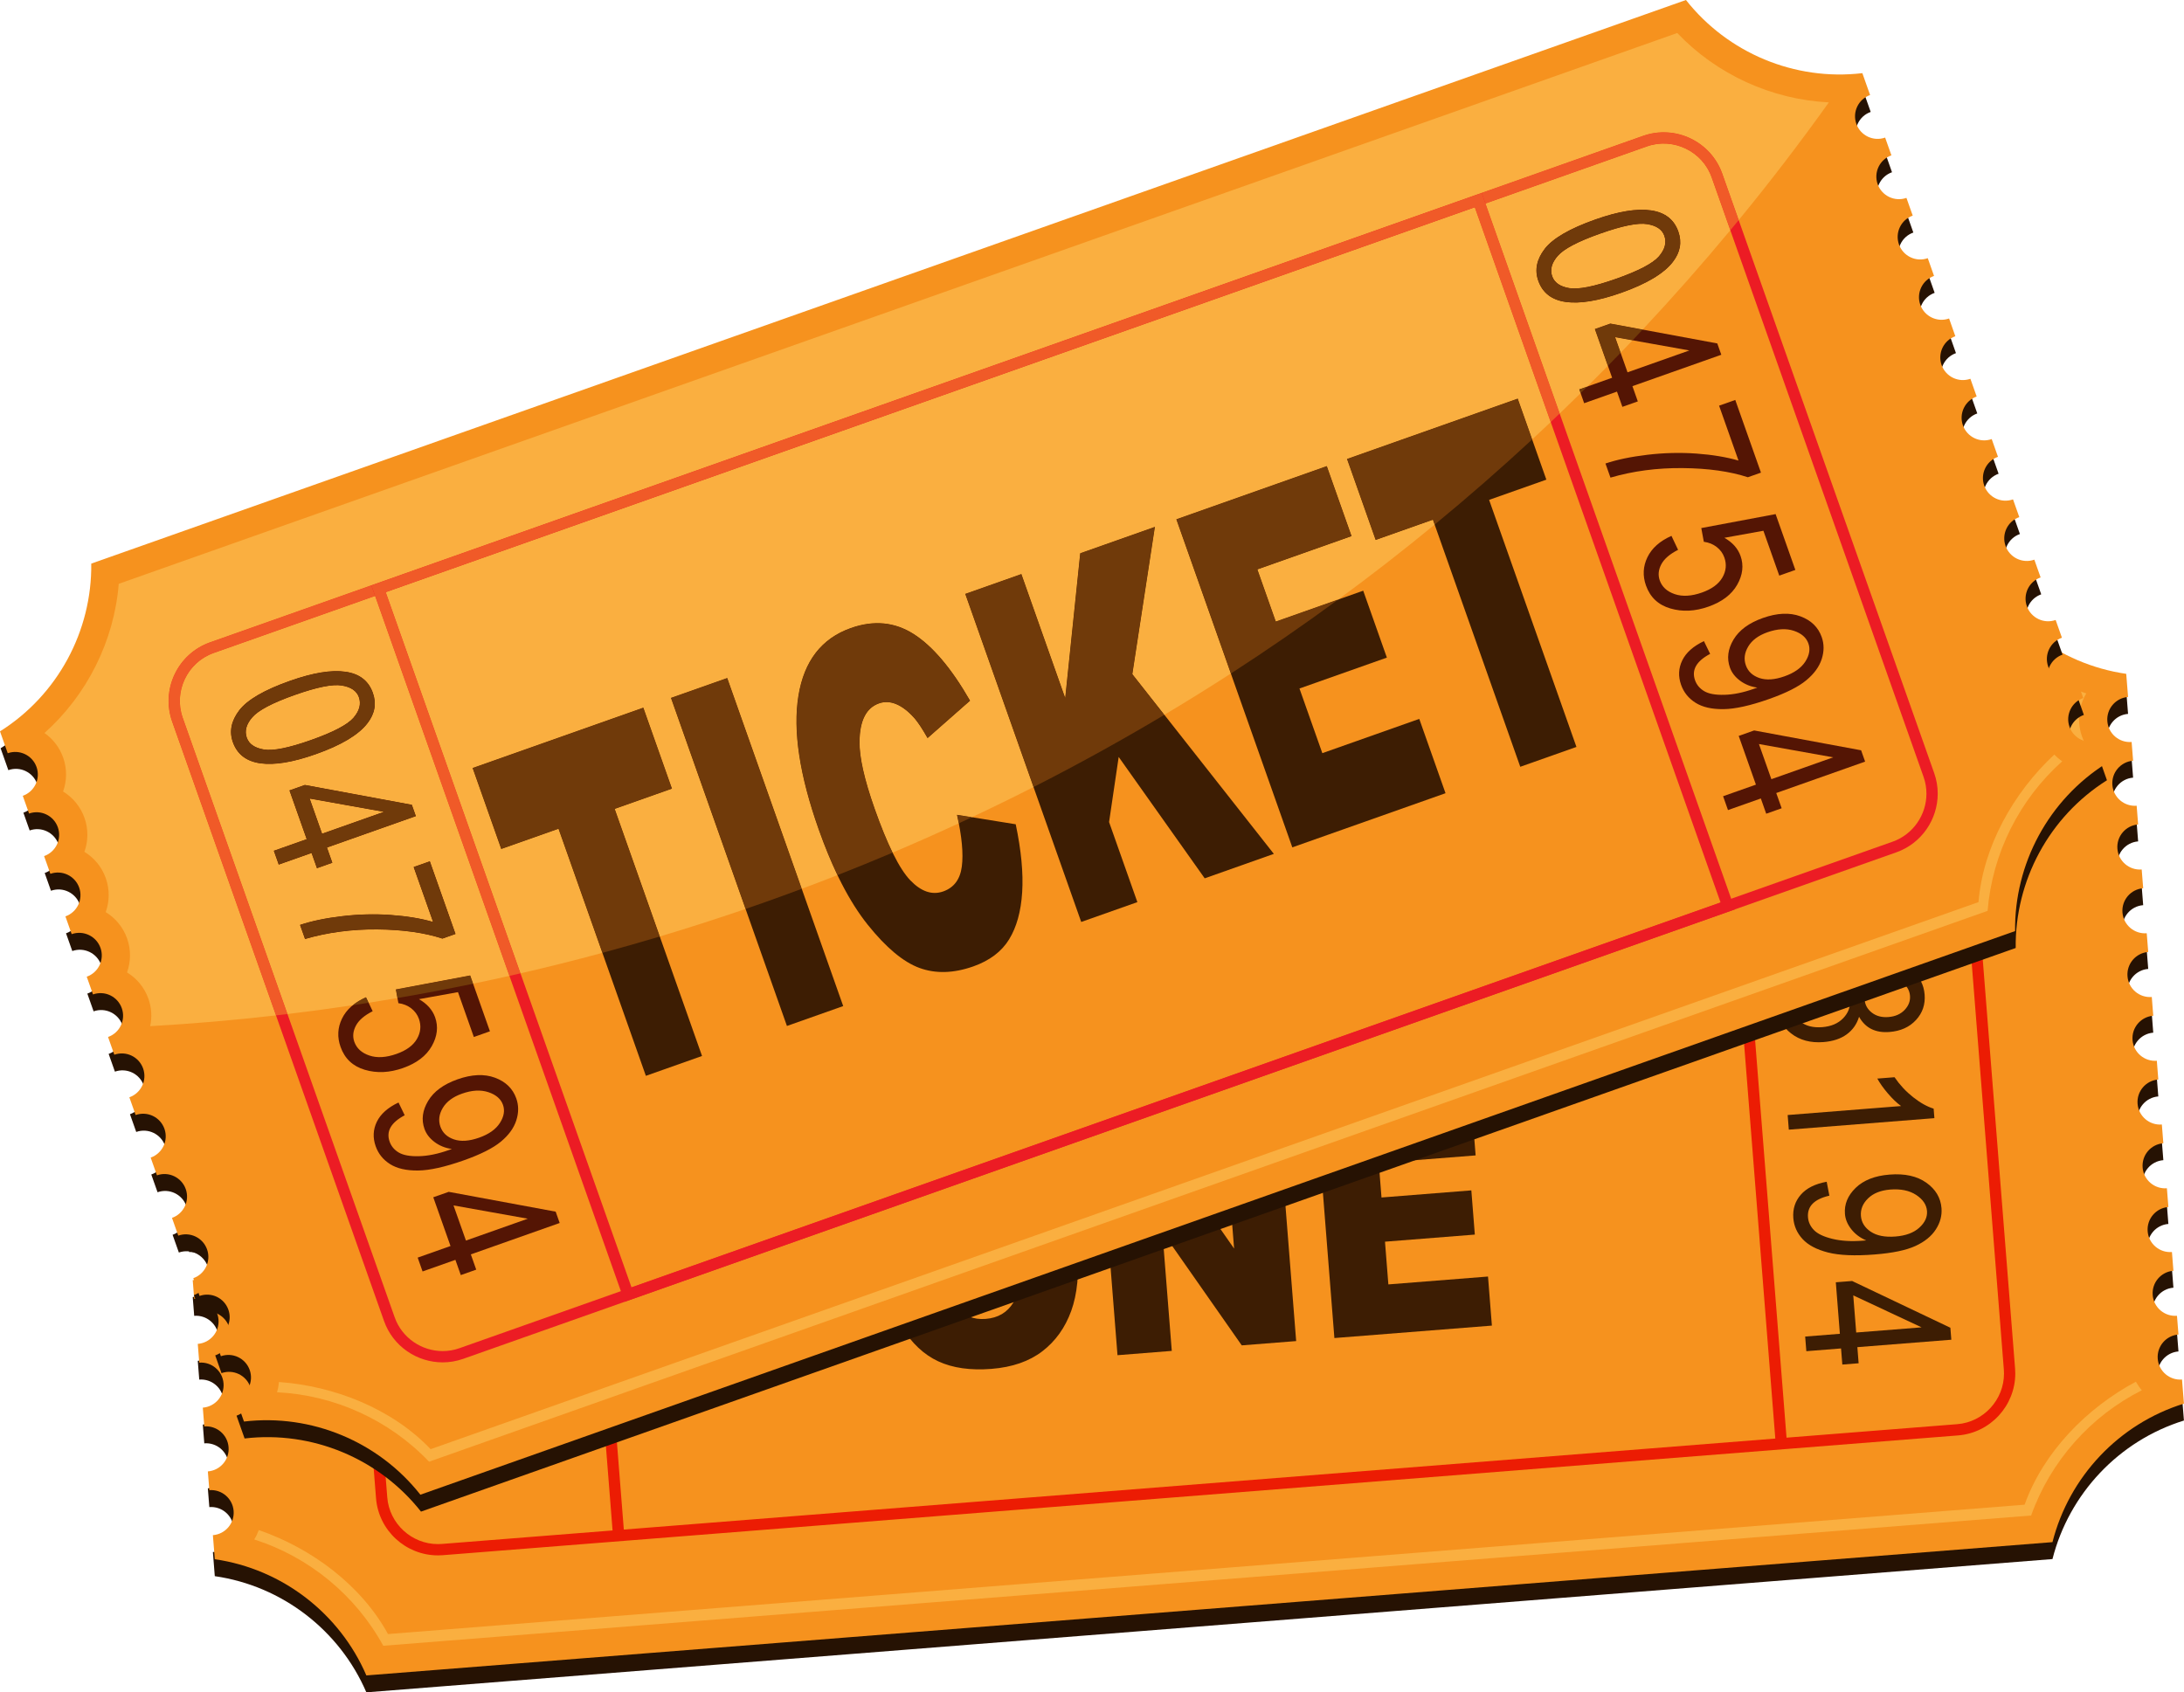 <?xml version="1.0" encoding="UTF-8"?><svg xmlns="http://www.w3.org/2000/svg" xmlns:xlink="http://www.w3.org/1999/xlink" height="500.0" preserveAspectRatio="xMidYMid meet" version="1.0" viewBox="0.0 0.0 645.2 500.0" width="645.2" zoomAndPan="magnify"><defs><clipPath id="a"><path d="M 46 169 L 645.18 169 L 645.18 500 L 46 500 Z M 46 169"/></clipPath><clipPath id="b"><path d="M 46 164 L 645.18 164 L 645.18 495 L 46 495 Z M 46 164"/></clipPath><clipPath id="c"><path d="M 645.18 414.691 L 644.613 407.582 C 640.945 407.871 637.734 405.133 637.441 401.457 C 637.148 397.785 639.895 394.574 643.566 394.285 L 643.125 388.746 C 639.457 389.035 636.242 386.297 635.953 382.621 C 635.664 378.949 638.402 375.738 642.074 375.449 L 641.637 369.906 C 637.965 370.195 634.754 367.457 634.465 363.785 C 634.176 360.113 636.918 356.902 640.586 356.609 L 640.148 351.07 C 636.477 351.359 633.266 348.621 632.977 344.949 C 632.684 341.277 635.426 338.062 639.098 337.773 L 638.656 332.234 C 634.988 332.527 631.777 329.785 631.484 326.113 C 631.195 322.441 633.938 319.23 637.609 318.938 L 637.172 313.398 C 633.5 313.688 630.285 310.945 629.996 307.273 C 629.707 303.605 632.449 300.391 636.117 300.102 L 635.684 294.559 C 632.008 294.852 628.797 292.113 628.508 288.438 C 628.219 284.766 630.961 281.551 634.629 281.262 L 634.191 275.727 C 630.52 276.016 627.312 273.273 627.02 269.602 C 626.73 265.93 629.469 262.719 633.141 262.43 L 632.703 256.887 C 629.031 257.176 625.82 254.438 625.527 250.766 C 625.238 247.094 627.98 243.879 631.652 243.59 L 631.215 238.055 C 627.547 238.344 624.332 235.602 624.039 231.93 C 623.75 228.258 626.492 225.047 630.164 224.754 L 629.727 219.215 C 626.055 219.508 622.844 216.766 622.555 213.09 C 622.262 209.422 625.004 206.211 628.676 205.918 L 628.133 199.086 C 608.18 196.203 591.234 183.039 583.355 164.762 L 85.238 204.137 C 80.336 223.422 65.664 239.086 46.41 245.066 L 46.953 251.898 C 50.621 251.609 53.836 254.352 54.125 258.023 C 54.414 261.695 51.672 264.906 48.004 265.199 L 48.441 270.738 C 52.113 270.449 55.324 273.191 55.613 276.859 C 55.906 280.535 53.164 283.742 49.492 284.035 L 49.93 289.57 C 53.602 289.285 56.812 292.023 57.102 295.695 C 57.395 299.367 54.652 302.578 50.98 302.867 L 51.418 308.41 C 55.09 308.121 58.301 310.863 58.594 314.531 C 58.883 318.207 56.141 321.414 52.469 321.707 L 52.906 327.246 C 56.578 326.957 59.789 329.695 60.082 333.367 C 60.371 337.043 57.629 340.25 53.957 340.539 L 54.395 346.086 C 58.066 345.793 61.281 348.535 61.57 352.207 C 61.859 355.879 59.117 359.09 55.445 359.379 L 55.883 364.922 C 59.555 364.633 62.77 367.371 63.059 371.043 C 63.348 374.715 60.605 377.93 56.934 378.219 L 57.371 383.758 C 61.047 383.465 64.258 386.207 64.547 389.879 C 64.84 393.555 62.094 396.762 58.426 397.051 L 58.863 402.594 C 62.535 402.305 65.746 405.043 66.035 408.715 C 66.328 412.387 63.586 415.602 59.914 415.891 L 60.352 421.43 C 64.023 421.141 67.234 423.883 67.523 427.555 C 67.816 431.227 65.074 434.438 61.402 434.727 L 61.84 440.266 C 65.512 439.977 68.723 442.719 69.016 446.391 C 69.305 450.062 66.562 453.273 62.891 453.562 L 63.453 460.672 C 83.406 463.555 100.355 476.723 108.23 495 L 606.344 455.625 C 611.254 436.336 625.918 420.672 645.18 414.691 Z M 645.18 414.691"/></clipPath><clipPath id="d"><path d="M 645.18 414.691 L 644.613 407.582 C 640.945 407.871 637.734 405.133 637.441 401.457 C 637.148 397.785 639.895 394.574 643.566 394.285 L 643.125 388.746 C 639.457 389.035 636.242 386.297 635.953 382.621 C 635.664 378.949 638.402 375.738 642.074 375.449 L 641.637 369.906 C 637.965 370.195 634.754 367.457 634.465 363.785 C 634.176 360.113 636.918 356.902 640.586 356.609 L 640.148 351.07 C 636.477 351.359 633.266 348.621 632.977 344.949 C 632.684 341.277 635.426 338.062 639.098 337.773 L 638.656 332.234 C 634.988 332.527 631.777 329.785 631.484 326.113 C 631.195 322.441 633.938 319.23 637.609 318.938 L 637.172 313.398 C 633.5 313.688 630.285 310.945 629.996 307.273 C 629.707 303.605 632.449 300.391 636.117 300.102 L 635.684 294.559 C 632.008 294.852 628.797 292.113 628.508 288.438 C 628.219 284.766 630.961 281.551 634.629 281.262 L 634.191 275.727 C 630.52 276.016 627.312 273.273 627.02 269.602 C 626.73 265.93 629.469 262.719 633.141 262.43 L 632.703 256.887 C 629.031 257.176 625.82 254.438 625.527 250.766 C 625.238 247.094 627.98 243.879 631.652 243.59 L 631.215 238.055 C 627.547 238.344 624.332 235.602 624.039 231.93 C 623.75 228.258 626.492 225.047 630.164 224.754 L 629.727 219.215 C 626.055 219.508 622.844 216.766 622.555 213.09 C 622.262 209.422 625.004 206.211 628.676 205.918 L 628.133 199.086 C 608.18 196.203 591.234 183.039 583.355 164.762 L 85.238 204.137 C 80.336 223.422 65.664 239.086 46.41 245.066 L 46.953 251.898 C 50.621 251.609 53.836 254.352 54.125 258.023 C 54.414 261.695 51.672 264.906 48.004 265.199 L 48.441 270.738 C 52.113 270.449 55.324 273.191 55.613 276.859 C 55.906 280.535 53.164 283.742 49.492 284.035 L 49.93 289.57 C 53.602 289.285 56.812 292.023 57.102 295.695 C 57.395 299.367 54.652 302.578 50.98 302.867 L 51.418 308.41 C 55.09 308.121 58.301 310.863 58.594 314.531 C 58.883 318.207 56.141 321.414 52.469 321.707 L 52.906 327.246 C 56.578 326.957 59.789 329.695 60.082 333.367 C 60.371 337.043 57.629 340.25 53.957 340.539 L 54.395 346.086 C 58.066 345.793 61.281 348.535 61.57 352.207 C 61.859 355.879 59.117 359.09 55.445 359.379 L 55.883 364.922 C 59.555 364.633 62.77 367.371 63.059 371.043 C 63.348 374.715 60.605 377.93 56.934 378.219 L 57.371 383.758 C 61.047 383.465 64.258 386.207 64.547 389.879 C 64.84 393.555 62.094 396.762 58.426 397.051 L 58.863 402.594 C 62.535 402.305 65.746 405.043 66.035 408.715 C 66.328 412.387 63.586 415.602 59.914 415.891 L 60.352 421.43 C 64.023 421.141 67.234 423.883 67.523 427.555 C 67.816 431.227 65.074 434.438 61.402 434.727 L 61.84 440.266 C 65.512 439.977 68.723 442.719 69.016 446.391 C 69.305 450.062 66.562 453.273 62.891 453.562 L 63.453 460.672 C 83.406 463.555 100.355 476.723 108.23 495 L 606.344 455.625 C 611.254 436.336 625.918 420.672 645.18 414.691"/></clipPath><clipPath id="e"><path d="M 0 0 L 623 0 L 623 442 L 0 442 Z M 0 0"/></clipPath><clipPath id="f"><path d="M 622.258 225.527 L 619.879 218.801 C 616.406 220.031 612.598 218.211 611.371 214.734 C 610.141 211.266 611.965 207.453 615.434 206.227 L 613.582 200.988 C 610.109 202.215 606.301 200.395 605.074 196.922 C 603.844 193.449 605.664 189.641 609.137 188.41 L 607.281 183.172 C 603.812 184.398 600.004 182.578 598.777 179.105 C 597.547 175.637 599.367 171.824 602.84 170.598 L 600.988 165.355 C 597.516 166.586 593.703 164.762 592.48 161.289 C 591.25 157.816 593.07 154.008 596.543 152.781 L 594.691 147.543 C 591.219 148.77 587.41 146.949 586.184 143.477 C 584.953 140.004 586.773 136.195 590.246 134.965 L 588.395 129.727 C 584.922 130.953 581.113 129.133 579.883 125.66 C 578.656 122.188 580.477 118.379 583.949 117.148 L 582.098 111.91 C 578.625 113.137 574.816 111.316 573.586 107.844 C 572.359 104.371 574.18 100.562 577.648 99.336 L 575.801 94.098 C 572.324 95.324 568.516 93.504 567.289 90.031 C 566.062 86.559 567.887 82.746 571.355 81.52 L 569.504 76.277 C 566.031 77.508 562.219 75.688 560.992 72.215 C 559.766 68.742 561.586 64.934 565.059 63.703 L 563.203 58.465 C 559.734 59.691 555.926 57.871 554.695 54.398 C 553.469 50.926 555.289 47.117 558.762 45.891 L 556.91 40.648 C 553.438 41.879 549.625 40.059 548.398 36.586 C 547.172 33.113 548.992 29.301 552.465 28.074 L 550.18 21.613 C 530.156 23.977 510.387 15.629 498.066 0 L 26.957 166.52 C 27.191 186.422 17.062 205.336 0 216.078 L 2.285 222.543 C 5.758 221.316 9.566 223.137 10.793 226.609 C 12.023 230.078 10.203 233.895 6.73 235.121 L 8.582 240.359 C 12.055 239.133 15.863 240.953 17.09 244.422 C 18.32 247.898 16.5 251.703 13.027 252.934 L 14.879 258.172 C 18.352 256.945 22.16 258.766 23.391 262.238 C 24.617 265.711 22.797 269.52 19.324 270.746 L 21.176 275.988 C 24.648 274.762 28.457 276.586 29.688 280.055 C 30.914 283.523 29.094 287.34 25.621 288.566 L 27.473 293.805 C 30.945 292.574 34.754 294.395 35.98 297.867 C 37.211 301.344 35.391 305.152 31.918 306.379 L 33.77 311.617 C 37.242 310.391 41.051 312.211 42.281 315.684 C 43.508 319.156 41.688 322.965 38.215 324.195 L 40.066 329.434 C 43.539 328.207 47.352 330.027 48.578 333.5 C 49.805 336.973 47.984 340.781 44.512 342.012 L 46.363 347.25 C 49.836 346.023 53.645 347.844 54.875 351.316 C 56.102 354.785 54.281 358.598 50.809 359.824 L 52.66 365.066 C 56.133 363.836 59.945 365.66 61.172 369.133 C 62.398 372.605 60.578 376.414 57.105 377.641 L 58.957 382.883 C 62.43 381.652 66.242 383.473 67.469 386.945 C 68.695 390.418 66.875 394.227 63.402 395.457 L 65.254 400.695 C 68.727 399.469 72.539 401.289 73.766 404.762 C 74.992 408.234 73.172 412.039 69.699 413.27 L 72.078 419.996 C 92.102 417.633 111.871 425.98 124.191 441.609 L 595.301 275.09 C 595.062 255.188 605.195 236.27 622.258 225.527 Z M 622.258 225.527"/></clipPath><clipPath id="g"><path d="M 622.258 225.527 L 619.879 218.801 C 616.406 220.031 612.598 218.211 611.371 214.734 C 610.141 211.266 611.965 207.453 615.434 206.227 L 613.582 200.988 C 610.109 202.215 606.301 200.395 605.074 196.922 C 603.844 193.449 605.664 189.641 609.137 188.41 L 607.281 183.172 C 603.812 184.398 600.004 182.578 598.777 179.105 C 597.547 175.637 599.367 171.824 602.84 170.598 L 600.988 165.355 C 597.516 166.586 593.703 164.762 592.48 161.289 C 591.25 157.816 593.07 154.008 596.543 152.781 L 594.691 147.543 C 591.219 148.77 587.41 146.949 586.184 143.477 C 584.953 140.004 586.773 136.195 590.246 134.965 L 588.395 129.727 C 584.922 130.953 581.113 129.133 579.883 125.66 C 578.656 122.188 580.477 118.379 583.949 117.148 L 582.098 111.91 C 578.625 113.137 574.816 111.316 573.586 107.844 C 572.359 104.371 574.18 100.562 577.648 99.336 L 575.801 94.098 C 572.324 95.324 568.516 93.504 567.289 90.031 C 566.062 86.559 567.887 82.746 571.355 81.52 L 569.504 76.277 C 566.031 77.508 562.219 75.688 560.992 72.215 C 559.766 68.742 561.586 64.934 565.059 63.703 L 563.203 58.465 C 559.734 59.691 555.926 57.871 554.695 54.398 C 553.469 50.926 555.289 47.117 558.762 45.891 L 556.91 40.648 C 553.438 41.879 549.625 40.059 548.398 36.586 C 547.172 33.113 548.992 29.301 552.465 28.074 L 550.18 21.613 C 530.156 23.977 510.387 15.629 498.066 0 L 26.957 166.52 C 27.191 186.422 17.062 205.336 0 216.078 L 2.285 222.543 C 5.758 221.316 9.566 223.137 10.793 226.609 C 12.023 230.078 10.203 233.895 6.73 235.121 L 8.582 240.359 C 12.055 239.133 15.863 240.953 17.09 244.422 C 18.32 247.898 16.5 251.703 13.027 252.934 L 14.879 258.172 C 18.352 256.945 22.16 258.766 23.391 262.238 C 24.617 265.711 22.797 269.52 19.324 270.746 L 21.176 275.988 C 24.648 274.762 28.457 276.586 29.688 280.055 C 30.914 283.523 29.094 287.34 25.621 288.566 L 27.473 293.805 C 30.945 292.574 34.754 294.395 35.98 297.867 C 37.211 301.344 35.391 305.152 31.918 306.379 L 33.77 311.617 C 37.242 310.391 41.051 312.211 42.281 315.684 C 43.508 319.156 41.688 322.965 38.215 324.195 L 40.066 329.434 C 43.539 328.207 47.352 330.027 48.578 333.5 C 49.805 336.973 47.984 340.781 44.512 342.012 L 46.363 347.25 C 49.836 346.023 53.645 347.844 54.875 351.316 C 56.102 354.785 54.281 358.598 50.809 359.824 L 52.66 365.066 C 56.133 363.836 59.945 365.66 61.172 369.133 C 62.398 372.605 60.578 376.414 57.105 377.641 L 58.957 382.883 C 62.43 381.652 66.242 383.473 67.469 386.945 C 68.695 390.418 66.875 394.227 63.402 395.457 L 65.254 400.695 C 68.727 399.469 72.539 401.289 73.766 404.762 C 74.992 408.234 73.172 412.039 69.699 413.27 L 72.078 419.996 C 92.102 417.633 111.871 425.98 124.191 441.609 L 595.301 275.09 C 595.062 255.188 605.195 236.27 622.258 225.527"/></clipPath></defs><g><g clip-path="url(#a)" id="change1_1"><path d="M 645.18 419.695 L 644.613 412.582 C 640.945 412.871 637.734 410.133 637.441 406.461 C 637.148 402.789 639.895 399.574 643.566 399.285 L 643.125 393.746 C 639.457 394.035 636.242 391.297 635.953 387.625 C 635.664 383.953 638.402 380.742 642.074 380.449 L 641.637 374.91 C 637.965 375.199 634.754 372.457 634.465 368.785 C 634.176 365.113 636.918 361.902 640.586 361.613 L 640.148 356.07 C 636.477 356.363 633.266 353.621 632.977 349.949 C 632.684 346.277 635.426 343.066 639.098 342.773 L 638.656 337.238 C 634.988 337.527 631.777 334.785 631.484 331.113 C 631.195 327.441 633.938 324.23 637.609 323.941 L 637.172 318.398 C 633.5 318.688 630.285 315.949 629.996 312.277 C 629.707 308.605 632.449 305.395 636.117 305.102 L 635.684 299.562 C 632.008 299.852 628.797 297.113 628.508 293.438 C 628.219 289.77 630.961 286.555 634.629 286.266 L 634.191 280.727 C 630.52 281.016 627.312 278.277 627.02 274.602 C 626.73 270.934 629.469 267.719 633.141 267.43 L 632.703 261.891 C 629.031 262.18 625.82 259.438 625.527 255.766 C 625.238 252.098 627.98 248.883 631.652 248.59 L 631.215 243.055 C 627.547 243.348 624.332 240.602 624.039 236.93 C 623.75 233.262 626.492 230.047 630.164 229.758 L 629.727 224.219 C 626.055 224.508 622.844 221.766 622.555 218.094 C 622.262 214.422 625.004 211.211 628.676 210.918 L 628.133 204.086 C 608.18 201.207 591.234 188.039 583.355 169.766 L 85.238 209.137 C 80.336 228.426 65.664 244.09 46.41 250.07 L 46.953 256.902 C 50.621 256.613 53.836 259.355 54.125 263.023 C 54.414 266.695 51.672 269.906 48.004 270.199 L 48.441 275.738 C 52.113 275.449 55.324 278.191 55.613 281.863 C 55.906 285.535 53.164 288.746 49.492 289.035 L 49.93 294.574 C 53.602 294.285 56.812 297.027 57.102 300.695 C 57.395 304.367 54.652 307.582 50.98 307.871 L 51.418 313.414 C 55.09 313.121 58.301 315.863 58.594 319.535 C 58.883 323.207 56.141 326.418 52.469 326.707 L 52.906 332.246 C 56.578 331.957 59.789 334.699 60.082 338.367 C 60.371 342.047 57.629 345.254 53.957 345.543 L 54.395 351.086 C 58.066 350.797 61.281 353.539 61.57 357.207 C 61.859 360.879 59.117 364.094 55.445 364.383 L 55.883 369.922 C 59.555 369.633 62.77 372.375 63.059 376.047 C 63.348 379.719 60.605 382.93 56.934 383.219 L 57.371 388.758 C 61.047 388.469 64.258 391.211 64.547 394.879 C 64.84 398.555 62.094 401.766 58.426 402.055 L 58.863 407.598 C 62.535 407.305 65.746 410.047 66.035 413.719 C 66.328 417.391 63.586 420.602 59.914 420.891 L 60.352 426.434 C 64.023 426.145 67.234 428.887 67.523 432.555 C 67.816 436.227 65.074 439.441 61.402 439.73 L 61.84 445.27 C 65.512 444.977 68.723 447.719 69.016 451.391 C 69.305 455.066 66.562 458.273 62.891 458.562 L 63.453 465.676 C 83.406 468.555 100.355 481.723 108.23 500 L 606.344 460.625 C 611.254 441.34 625.918 425.672 645.18 419.695" fill="#261203"/></g><g clip-path="url(#b)"><g clip-path="url(#c)"><g clip-path="url(#d)" id="change2_1"><path d="M 641.461 117.727 L 20.469 166.812 L 50.129 542.035 L 671.121 492.949 Z M 641.461 117.727" fill="#f6921e"/></g></g></g><g id="change3_1"><path d="M 578.199 420.773 L 527.781 424.758 L 510.613 207.582 L 561.031 203.594 C 561.438 203.566 561.828 203.547 562.219 203.547 C 569.93 203.539 576.559 209.551 577.176 217.375 L 591.977 404.633 C 592.008 405.031 592.02 405.418 592.023 405.816 C 592.027 413.527 586.016 420.16 578.199 420.773 Z M 130.551 456.156 C 130.152 456.188 129.758 456.203 129.363 456.203 C 121.648 456.211 115.016 450.195 114.406 442.383 L 99.605 255.121 C 99.574 254.723 99.559 254.324 99.559 253.934 C 99.555 246.219 105.562 239.59 113.383 238.98 L 163.801 234.996 L 180.965 452.172 Z M 507.293 207.844 L 524.461 425.02 L 184.289 451.91 L 167.121 234.734 L 482.781 209.781 Z M 595.301 404.371 L 580.5 217.109 C 579.727 207.527 571.672 200.219 562.219 200.215 C 561.73 200.215 561.246 200.234 560.766 200.273 L 510.355 204.258 L 510.355 204.254 L 163.539 231.672 L 113.117 235.656 C 103.539 236.422 96.227 244.477 96.223 253.934 C 96.223 254.418 96.246 254.898 96.281 255.383 L 111.086 442.645 C 111.844 452.219 119.902 459.531 129.363 459.535 C 129.398 459.535 129.434 459.535 129.465 459.535 C 129.91 459.535 130.355 459.516 130.809 459.48 L 240.789 450.785 L 528.051 428.082 L 578.465 424.094 C 588.039 423.324 595.348 415.273 595.355 405.816 C 595.355 405.34 595.34 404.859 595.301 404.371" fill="#ec1c03"/></g><g id="change4_1"><path d="M 133.359 257.16 C 126.402 257.707 121.789 258.742 119.527 260.27 C 117.266 261.793 116.219 263.602 116.383 265.688 C 116.535 267.656 117.863 269.215 120.367 270.352 C 122.871 271.488 127.57 271.785 134.473 271.238 C 141.453 270.688 146.066 269.648 148.32 268.129 C 150.574 266.605 151.617 264.777 151.449 262.652 C 151.297 260.699 149.965 259.156 147.465 258.031 C 144.965 256.906 140.262 256.613 133.359 257.16 Z M 132.996 252.746 C 140.184 252.18 145.703 252.719 149.559 254.363 C 153.414 256.012 155.488 258.723 155.789 262.5 C 156.055 265.852 154.762 268.609 151.914 270.773 C 148.477 273.398 142.773 275.023 134.809 275.652 C 127.66 276.219 122.152 275.684 118.293 274.047 C 114.43 272.41 112.348 269.695 112.047 265.898 C 111.781 262.551 113.199 259.68 116.305 257.285 C 119.41 254.895 124.973 253.383 132.996 252.746" fill="#3d1d03"/></g><g id="change4_2"><path d="M 151.629 283.543 L 156.684 283.145 L 158.48 305.844 L 154.391 306.168 C 149.719 303.125 143.754 300.598 136.488 298.586 C 129.227 296.574 122.109 295.645 115.145 295.805 L 114.797 291.395 C 118.387 291.168 122.609 291.406 127.465 292.105 C 132.324 292.809 136.988 293.93 141.461 295.473 C 145.934 297.016 149.773 298.754 152.984 300.695 L 151.629 283.543" fill="#3d1d03"/></g><g id="change4_3"><path d="M 149.512 321.27 C 147.41 321.434 145.781 322.121 144.629 323.328 C 143.473 324.531 142.957 325.941 143.086 327.555 C 143.211 329.129 143.926 330.418 145.238 331.43 C 146.551 332.441 148.176 332.867 150.121 332.719 C 152.125 332.559 153.719 331.859 154.898 330.621 C 156.082 329.387 156.613 327.988 156.492 326.438 C 156.367 324.883 155.637 323.594 154.309 322.574 C 152.977 321.559 151.379 321.121 149.512 321.27 Z M 129.605 321.402 C 126.977 321.609 124.914 322.48 123.418 324.016 C 121.922 325.555 121.25 327.305 121.406 329.27 C 121.562 331.25 122.477 332.867 124.145 334.125 C 125.809 335.383 127.949 335.906 130.559 335.703 C 133.188 335.492 135.25 334.617 136.746 333.07 C 138.238 331.527 138.906 329.762 138.754 327.781 C 138.598 325.816 137.668 324.215 135.961 322.969 C 134.254 321.723 132.137 321.203 129.605 321.402 Z M 140.664 322.789 C 141.309 321.008 142.32 319.613 143.699 318.617 C 145.078 317.621 146.852 317.039 149.012 316.871 C 152.262 316.609 154.984 317.363 157.176 319.109 C 159.371 320.863 160.586 323.188 160.812 326.078 C 161.043 328.992 160.195 331.5 158.262 333.594 C 156.336 335.691 153.727 336.871 150.438 337.129 C 148.371 337.293 146.594 337.004 145.094 336.258 C 143.594 335.516 142.379 334.309 141.445 332.641 C 140.773 334.828 139.547 336.566 137.77 337.852 C 135.988 339.141 133.711 339.895 130.945 340.113 C 127.121 340.41 123.926 339.555 121.344 337.539 C 118.762 335.52 117.34 332.875 117.082 329.609 C 116.82 326.305 117.805 323.449 120.039 321.051 C 122.273 318.652 125.348 317.301 129.266 316.988 C 132.129 316.766 134.539 317.168 136.492 318.195 C 138.449 319.227 139.84 320.758 140.664 322.789" fill="#3d1d03"/></g><g id="change4_4"><path d="M 120.691 365.988 L 120.352 361.664 L 153.863 359.016 C 152.613 358.113 151.316 356.875 149.969 355.297 C 148.617 353.719 147.574 352.25 146.84 350.898 L 151.926 350.496 C 153.477 352.766 155.309 354.73 157.418 356.395 C 159.527 358.059 161.551 359.191 163.477 359.781 L 163.699 362.59 L 120.691 365.988" fill="#3d1d03"/></g><g id="change4_5"><path d="M 152.191 397.559 C 155.254 397.316 157.609 396.441 159.254 394.938 C 160.902 393.434 161.656 391.793 161.516 390.02 C 161.371 388.16 160.305 386.582 158.312 385.277 C 156.328 383.969 153.773 383.441 150.652 383.688 C 147.844 383.91 145.656 384.777 144.102 386.297 C 142.543 387.812 141.84 389.535 141.992 391.473 C 142.145 393.383 143.109 394.938 144.895 396.133 C 146.676 397.328 149.109 397.805 152.191 397.559 Z M 131.879 381.379 L 132.672 385.488 C 128.203 386.512 126.102 388.637 126.355 391.867 C 126.469 393.312 127.062 394.582 128.141 395.68 C 129.219 396.781 131.047 397.645 133.621 398.262 C 136.199 398.883 139.164 399.059 142.516 398.793 L 143.566 398.711 C 141.762 397.953 140.293 396.852 139.16 395.414 C 138.027 393.977 137.398 392.465 137.273 390.887 C 137.047 388.023 138.102 385.457 140.441 383.188 C 142.781 380.914 146.121 379.605 150.465 379.262 C 154.945 378.906 158.559 379.703 161.312 381.652 C 164.062 383.602 165.559 386.113 165.805 389.191 C 165.973 391.375 165.414 393.465 164.121 395.469 C 162.832 397.473 160.824 399.102 158.102 400.352 C 155.379 401.609 151.375 402.445 146.098 402.863 C 140.215 403.328 135.605 403.133 132.266 402.277 C 128.922 401.426 126.43 400.109 124.777 398.328 C 123.129 396.551 122.211 394.48 122.023 392.125 C 121.812 389.453 122.547 387.152 124.227 385.219 C 125.906 383.281 128.457 382 131.879 381.379" fill="#3d1d03"/></g><g id="change4_6"><path d="M 140.602 425.922 L 159.914 424.395 L 139.734 414.945 Z M 125.523 427.113 L 135.781 426.301 L 134.578 411.082 L 139.398 410.699 L 168.418 424.516 L 168.695 428.051 L 140.941 430.246 L 141.32 435.008 L 136.496 435.391 L 136.121 430.629 L 125.867 431.438 L 125.523 427.113" fill="#3d1d03"/></g><g id="change4_7"><path d="M 541.125 224.926 C 534.16 225.477 529.551 226.512 527.289 228.039 C 525.023 229.562 523.98 231.367 524.141 233.457 C 524.297 235.426 525.629 236.98 528.129 238.117 C 530.633 239.258 535.336 239.555 542.234 239.008 C 549.215 238.457 553.828 237.418 556.082 235.898 C 558.336 234.371 559.379 232.547 559.211 230.422 C 559.059 228.469 557.727 226.926 555.227 225.801 C 552.723 224.672 548.02 224.379 541.125 224.926 Z M 540.762 220.516 C 547.945 219.949 553.465 220.488 557.32 222.133 C 561.172 223.777 563.25 226.488 563.551 230.27 C 563.812 233.621 562.523 236.379 559.676 238.543 C 556.234 241.164 550.535 242.793 542.57 243.422 C 535.422 243.988 529.914 243.453 526.055 241.816 C 522.191 240.18 520.109 237.465 519.809 233.668 C 519.543 230.316 520.965 227.445 524.066 225.055 C 527.172 222.664 532.734 221.148 540.762 220.516" fill="#3d1d03"/></g><g id="change4_8"><path d="M 559.391 251.312 L 564.445 250.91 L 566.238 273.613 L 562.152 273.938 C 557.48 270.895 551.516 268.367 544.25 266.355 C 536.984 264.344 529.871 263.414 522.906 263.574 L 522.559 259.16 C 526.148 258.938 530.371 259.176 535.227 259.875 C 540.086 260.578 544.746 261.699 549.223 263.242 C 553.695 264.785 557.535 266.523 560.746 268.461 L 559.391 251.312" fill="#3d1d03"/></g><g id="change4_9"><path d="M 557.273 289.035 C 555.172 289.203 553.543 289.891 552.391 291.098 C 551.234 292.301 550.723 293.711 550.848 295.324 C 550.973 296.895 551.688 298.188 553 299.199 C 554.312 300.211 555.941 300.637 557.887 300.484 C 559.887 300.324 561.48 299.629 562.66 298.391 C 563.844 297.152 564.375 295.758 564.254 294.203 C 564.129 292.648 563.398 291.363 562.07 290.344 C 560.738 289.324 559.141 288.891 557.273 289.035 Z M 537.367 289.168 C 534.738 289.379 532.672 290.25 531.18 291.785 C 529.684 293.324 529.012 295.07 529.172 297.035 C 529.324 299.02 530.238 300.637 531.906 301.895 C 533.574 303.152 535.711 303.676 538.32 303.473 C 540.949 303.262 543.012 302.387 544.508 300.84 C 546.004 299.297 546.672 297.531 546.512 295.547 C 546.355 293.586 545.43 291.984 543.723 290.734 C 542.016 289.492 539.898 288.969 537.367 289.168 Z M 548.43 290.559 C 549.07 288.773 550.078 287.383 551.465 286.387 C 552.84 285.391 554.613 284.809 556.77 284.637 C 560.023 284.379 562.746 285.129 564.938 286.879 C 567.133 288.633 568.348 290.953 568.574 293.848 C 568.805 296.762 567.957 299.266 566.023 301.363 C 564.094 303.461 561.484 304.641 558.195 304.898 C 556.137 305.062 554.355 304.77 552.855 304.027 C 551.355 303.285 550.141 302.078 549.207 300.41 C 548.535 302.598 547.312 304.332 545.531 305.621 C 543.75 306.91 541.473 307.66 538.707 307.879 C 534.887 308.18 531.684 307.324 529.105 305.309 C 526.523 303.289 525.102 300.645 524.848 297.379 C 524.582 294.07 525.566 291.219 527.801 288.82 C 530.031 286.422 533.105 285.066 537.023 284.758 C 539.891 284.531 542.301 284.938 544.258 285.965 C 546.211 286.992 547.602 288.527 548.43 290.559" fill="#3d1d03"/></g><g id="change4_10"><path d="M 528.453 333.758 L 528.113 329.434 L 561.621 326.781 C 560.375 325.883 559.078 324.645 557.727 323.066 C 556.379 321.484 555.34 320.02 554.602 318.664 L 559.684 318.266 C 561.238 320.535 563.066 322.496 565.18 324.164 C 567.293 325.828 569.312 326.961 571.238 327.551 L 571.461 330.359 L 528.453 333.758" fill="#3d1d03"/></g><g id="change4_11"><path d="M 559.953 365.328 C 563.012 365.086 565.371 364.211 567.016 362.703 C 568.668 361.203 569.418 359.562 569.277 357.785 C 569.133 355.93 568.062 354.352 566.078 353.043 C 564.094 351.738 561.535 351.211 558.41 351.453 C 555.605 351.68 553.422 352.547 551.863 354.062 C 550.305 355.582 549.605 357.305 549.754 359.238 C 549.906 361.152 550.871 362.707 552.656 363.902 C 554.441 365.094 556.867 365.57 559.953 365.328 Z M 539.641 349.148 L 540.434 353.258 C 535.965 354.277 533.863 356.406 534.117 359.637 C 534.23 361.078 534.828 362.348 535.902 363.449 C 536.98 364.551 538.805 365.41 541.387 366.031 C 543.961 366.652 546.922 366.824 550.277 366.562 L 551.328 366.477 C 549.523 365.719 548.055 364.621 546.922 363.184 C 545.785 361.742 545.156 360.234 545.035 358.656 C 544.809 355.793 545.863 353.227 548.203 350.953 C 550.539 348.684 553.883 347.371 558.227 347.031 C 562.707 346.676 566.32 347.473 569.074 349.422 C 571.824 351.371 573.32 353.883 573.562 356.961 C 573.734 359.141 573.176 361.234 571.883 363.238 C 570.594 365.242 568.586 366.867 565.863 368.121 C 563.141 369.375 559.141 370.215 553.859 370.629 C 547.98 371.098 543.367 370.898 540.027 370.047 C 536.688 369.195 534.191 367.879 532.539 366.098 C 530.891 364.316 529.973 362.246 529.785 359.891 C 529.574 357.223 530.309 354.922 531.988 352.984 C 533.668 351.051 536.219 349.77 539.641 349.148" fill="#3d1d03"/></g><g id="change4_12"><path d="M 548.363 393.691 L 567.676 392.164 L 547.492 382.715 Z M 533.285 394.883 L 543.539 394.07 L 542.34 378.848 L 547.156 378.469 L 576.18 392.281 L 576.461 395.82 L 548.703 398.016 L 549.078 402.777 L 544.262 403.156 L 543.883 398.395 L 533.629 399.207 L 533.285 394.883" fill="#3d1d03"/></g><g id="change4_13"><path d="M 241.219 307.629 L 233.305 285.098 L 229.098 308.586 Z M 245.848 321.191 L 226.488 322.723 L 224.633 333.508 L 207.223 334.883 L 222.902 269.223 L 241.504 267.75 L 267.305 330.133 L 249.445 331.543 L 245.848 321.191" fill="#3d1d03"/></g><g id="change4_14"><path d="M 286.09 278.812 L 288.855 313.797 L 293.035 313.465 C 296.598 313.184 299.098 312.523 300.531 311.488 C 301.965 310.453 303.016 308.758 303.688 306.402 C 304.363 304.051 304.496 300.312 304.09 295.188 C 303.555 288.406 302.234 283.836 300.129 281.484 C 298.023 279.133 294.762 278.129 290.344 278.48 Z M 267.891 265.664 L 293.227 263.66 C 298.223 263.266 302.316 263.734 305.516 265.062 C 308.715 266.391 311.434 268.445 313.676 271.227 C 315.914 274.012 317.641 277.316 318.852 281.148 C 320.066 284.977 320.844 289.074 321.188 293.438 C 321.73 300.281 321.477 305.645 320.434 309.52 C 319.387 313.395 317.773 316.703 315.594 319.438 C 313.406 322.172 310.98 324.074 308.312 325.133 C 304.664 326.59 301.324 327.445 298.285 327.684 L 272.949 329.688 L 267.891 265.664" fill="#3d1d03"/></g><g id="change4_15"><path d="M 327.445 260.957 L 349.875 259.184 L 361.605 297.453 L 367.109 257.82 L 389.523 256.051 L 394.586 320.07 L 380.617 321.176 L 376.758 272.352 L 369.859 322.027 L 357.215 323.023 L 342.613 275.047 L 346.473 323.875 L 332.508 324.98 L 327.445 260.957" fill="#3d1d03"/></g><g id="change4_16"><path d="M 401.086 255.137 L 418.176 253.785 L 423.238 317.809 L 406.145 319.156 L 401.086 255.137" fill="#3d1d03"/></g><g id="change4_17"><path d="M 426.531 253.125 L 478.371 249.027 L 479.621 264.836 L 462.227 266.211 L 466.039 314.426 L 448.984 315.773 L 445.176 267.559 L 427.781 268.934 L 426.531 253.125" fill="#3d1d03"/></g><g id="change4_18"><path d="M 278.184 372.422 C 278.695 378.883 280.098 383.445 282.391 386.105 C 284.688 388.766 287.613 389.953 291.18 389.672 C 294.844 389.383 297.57 387.773 299.359 384.852 C 301.148 381.926 301.758 376.883 301.191 369.719 C 300.715 363.695 299.32 359.371 297.004 356.758 C 294.688 354.145 291.738 352.977 288.148 353.262 C 284.711 353.535 282.062 355.164 280.203 358.152 C 278.34 361.141 277.672 365.898 278.184 372.422 Z M 261.125 373.68 C 260.297 363.227 262.164 354.891 266.723 348.668 C 271.281 342.453 278.043 338.988 287.004 338.281 C 296.188 337.555 303.492 339.855 308.914 345.18 C 314.336 350.512 317.453 358.328 318.266 368.633 C 318.859 376.117 318.258 382.34 316.465 387.301 C 314.672 392.262 311.832 396.234 307.938 399.227 C 304.047 402.211 299.035 403.949 292.914 404.434 C 286.688 404.926 281.445 404.18 277.188 402.207 C 272.926 400.227 269.332 396.848 266.402 392.07 C 263.473 387.293 261.715 381.164 261.125 373.68" fill="#3d1d03"/></g><g id="change4_19"><path d="M 325.074 336.367 L 341 335.109 L 364.578 368.887 L 361.777 333.469 L 377.852 332.195 L 382.914 396.219 L 366.84 397.488 L 343.391 363.969 L 346.168 399.121 L 330.133 400.391 L 325.074 336.367" fill="#3d1d03"/></g><g id="change4_20"><path d="M 389.145 331.305 L 434.852 327.691 L 435.93 341.363 L 407.32 343.621 L 408.125 353.797 L 434.664 351.695 L 435.695 364.758 L 409.156 366.855 L 410.152 379.477 L 439.59 377.152 L 440.738 391.648 L 394.207 395.324 L 389.145 331.305" fill="#3d1d03"/></g><g id="change5_1"><path d="M 598.113 444.562 L 114.621 482.781 C 106.719 468.324 92.008 457.418 76.453 452.059 C 76.094 453.027 75.648 453.961 75.105 454.832 C 91.254 459.977 105.047 471.281 113.223 486.238 L 600.039 447.758 C 605.762 431.703 617.609 418.371 632.746 410.754 C 632.074 409.98 631.492 409.125 630.984 408.227 C 616.465 415.965 603.648 429.047 598.113 444.562" fill="#faaf40"/></g><g id="change6_1"><path d="M 133.379 257.16 C 126.426 257.711 121.809 258.738 119.535 260.273 C 117.277 261.789 116.234 263.602 116.398 265.68 C 116.555 267.656 117.879 269.207 120.379 270.352 C 122.895 271.488 127.582 271.781 134.492 271.234 C 141.465 270.684 146.078 269.645 148.336 268.121 C 150.594 266.605 151.641 264.777 151.473 262.652 C 151.316 260.695 149.973 259.16 147.477 258.035 C 144.98 256.906 140.277 256.613 133.379 257.16 Z M 133.016 252.746 C 140.195 252.18 145.719 252.723 149.582 254.359 C 153.43 256.012 155.508 258.723 155.809 262.492 C 156.07 265.84 154.77 268.609 151.93 270.773 C 148.496 273.395 142.785 275.02 134.824 275.648 C 127.676 276.215 122.168 275.688 118.309 274.051 C 114.445 272.414 112.363 269.691 112.062 265.891 C 111.801 262.539 113.211 259.672 116.32 257.289 C 119.43 254.891 124.98 253.383 133.016 252.746" fill="#541504"/></g><g id="change6_2"><path d="M 151.648 283.547 L 156.703 283.145 L 158.496 305.84 L 154.395 306.164 C 149.734 303.133 143.766 300.594 136.504 298.578 C 129.238 296.578 122.121 295.648 115.164 295.809 L 114.816 291.395 C 118.398 291.172 122.629 291.41 127.488 292.109 C 132.344 292.809 137.008 293.93 141.48 295.473 C 145.953 297.016 149.793 298.746 153.004 300.691 L 151.648 283.547" fill="#541504"/></g><g id="change6_3"><path d="M 149.523 321.27 C 147.43 321.434 145.801 322.121 144.645 323.324 C 143.492 324.527 142.973 325.941 143.098 327.559 C 143.223 329.129 143.941 330.41 145.258 331.422 C 146.57 332.445 148.199 332.859 150.145 332.707 C 152.133 332.547 153.734 331.852 154.914 330.613 C 156.098 329.391 156.637 327.992 156.512 326.438 C 156.391 324.883 155.652 323.586 154.324 322.574 C 152.992 321.551 151.395 321.121 149.523 321.27 Z M 129.621 321.398 C 126.988 321.605 124.922 322.477 123.43 324.008 C 121.941 325.559 121.266 327.297 121.422 329.273 C 121.578 331.246 122.488 332.875 124.156 334.129 C 125.82 335.379 127.969 335.902 130.57 335.699 C 133.203 335.492 135.258 334.621 136.762 333.07 C 138.25 331.523 138.922 329.754 138.766 327.781 C 138.613 325.82 137.688 324.207 135.977 322.973 C 134.27 321.723 132.148 321.199 129.621 321.398 Z M 140.676 322.781 C 141.316 321 142.336 319.609 143.715 318.613 C 145.098 317.617 146.859 317.039 149.027 316.871 C 152.273 316.613 154.996 317.359 157.195 319.113 C 159.383 320.867 160.605 323.18 160.832 326.078 C 161.062 328.996 160.207 331.488 158.281 333.598 C 156.355 335.691 153.738 336.859 150.449 337.121 C 148.383 337.285 146.613 337.004 145.113 336.266 C 143.605 335.512 142.398 334.312 141.453 332.641 C 140.781 334.828 139.566 336.566 137.785 337.852 C 136.008 339.137 133.734 339.887 130.965 340.109 C 127.137 340.41 123.938 339.551 121.355 337.539 C 118.77 335.516 117.359 332.871 117.102 329.613 C 116.84 326.309 117.816 323.445 120.055 321.055 C 122.285 318.652 125.355 317.293 129.273 316.984 C 132.145 316.758 134.555 317.172 136.504 318.191 C 138.465 319.223 139.852 320.758 140.676 322.781" fill="#541504"/></g><g id="change6_4"><path d="M 120.711 365.977 L 120.371 361.656 L 153.879 359.008 C 152.633 358.113 151.332 356.875 149.984 355.297 C 148.629 353.719 147.594 352.25 146.855 350.891 L 151.941 350.488 C 153.488 352.762 155.316 354.727 157.434 356.395 C 159.539 358.062 161.57 359.184 163.496 359.781 L 163.719 362.578 L 120.711 365.977" fill="#541504"/></g><g id="change6_5"><path d="M 541.137 224.926 C 534.18 225.477 529.562 226.508 527.309 228.039 C 525.035 229.559 523.988 231.371 524.156 233.449 C 524.312 235.426 525.637 236.977 528.152 238.117 C 530.648 239.258 535.355 239.551 542.246 239.004 C 549.234 238.449 553.848 237.41 556.09 235.895 C 558.352 234.375 559.395 232.547 559.227 230.422 C 559.074 228.461 557.742 226.926 555.234 225.801 C 552.734 224.676 548.035 224.383 541.137 224.926 Z M 540.773 220.516 C 547.969 219.949 553.477 220.488 557.34 222.129 C 561.184 223.781 563.266 226.488 563.562 230.262 C 563.828 233.609 562.543 236.379 559.688 238.543 C 556.254 241.164 550.555 242.789 542.582 243.418 C 535.434 243.984 529.926 243.457 526.062 241.82 C 522.199 240.184 520.121 237.457 519.816 233.656 C 519.555 230.309 520.984 227.438 524.078 225.059 C 527.184 222.66 532.754 221.148 540.773 220.516" fill="#541504"/></g><g id="change6_6"><path d="M 241.227 307.625 L 233.32 285.098 L 229.113 308.586 Z M 245.867 321.195 L 226.496 322.727 L 224.652 333.496 L 207.242 334.875 L 222.914 269.215 L 241.523 267.742 L 267.316 330.129 L 249.457 331.535 L 245.867 321.195" fill="#541504"/></g><g id="change6_7"><path d="M 286.105 278.805 L 288.871 313.793 L 293.047 313.461 C 296.605 313.184 299.113 312.516 300.535 311.484 C 301.977 310.453 303.031 308.758 303.703 306.402 C 304.375 304.047 304.516 300.305 304.109 295.188 C 303.574 288.395 302.25 283.836 300.141 281.488 C 298.039 279.129 294.77 278.121 290.355 278.469 Z M 267.91 265.656 L 293.234 263.656 C 298.23 263.262 302.332 263.734 305.539 265.062 C 308.727 266.387 311.449 268.445 313.688 271.223 C 315.926 274.008 317.66 277.316 318.863 281.137 C 320.086 284.969 320.863 289.078 321.207 293.434 C 321.75 300.281 321.492 305.645 320.445 309.523 C 319.398 313.395 317.793 316.699 315.602 319.43 C 313.426 322.176 311 324.07 308.328 325.125 C 304.68 326.59 301.332 327.438 298.297 327.68 L 272.969 329.68 L 267.91 265.656" fill="#541504"/></g><g id="change6_8"><path d="M 327.461 260.949 L 349.883 259.18 L 361.621 297.445 L 367.133 257.816 L 389.535 256.043 L 394.598 320.066 L 380.629 321.172 L 376.766 272.344 L 369.867 322.02 L 357.23 323.02 L 342.633 275.043 L 346.492 323.867 L 332.52 324.973 L 327.461 260.949" fill="#541504"/></g><g id="change6_9"><path d="M 401.102 255.133 L 418.184 253.777 L 423.242 317.801 L 406.16 319.152 L 401.102 255.133" fill="#541504"/></g><g id="change6_10"><path d="M 426.547 253.117 L 478.379 249.023 L 479.625 264.832 L 462.246 266.203 L 466.055 314.418 L 449.004 315.766 L 445.191 267.555 L 427.797 268.93 L 426.547 253.117" fill="#541504"/></g><g id="change5_2"><path d="M 578.379 173.52 L 91.562 212 C 85.855 227.996 74.07 241.289 59.004 248.922 C 60.93 251.234 62.199 254.145 62.453 257.363 C 62.738 260.938 61.738 264.312 59.848 267.051 C 62.145 269.457 63.66 272.637 63.941 276.195 C 64.227 279.77 63.227 283.145 61.34 285.887 C 63.637 288.293 65.152 291.469 65.434 295.043 C 65.715 298.602 64.719 301.977 62.828 304.719 C 65.125 307.125 66.641 310.316 66.922 313.879 C 67.203 317.438 66.207 320.824 64.316 323.551 C 66.613 325.957 68.129 329.137 68.41 332.707 C 68.691 336.27 67.695 339.645 65.805 342.398 C 68.102 344.805 69.617 347.984 69.898 351.539 C 70.18 355.117 69.184 358.492 67.293 361.23 C 69.145 363.168 70.488 365.609 71.09 368.352 C 82.512 370.312 94.035 371.98 105.625 373.355 L 96.301 255.379 C 95.504 245.312 103.066 236.449 113.137 235.652 L 163.547 231.672 L 510.375 204.254 L 560.785 200.27 C 570.855 199.473 579.715 207.035 580.512 217.105 L 583.117 250.074 C 595.16 241.379 606.891 232.309 618.312 222.871 C 616.031 220.469 614.527 217.305 614.25 213.746 C 613.996 210.527 614.789 207.457 616.328 204.867 C 600.254 199.695 586.523 188.422 578.379 173.52 Z M 561.051 203.59 L 510.641 207.574 L 517.312 292.031 C 529.895 284.996 542.211 277.582 554.262 269.789 C 551.258 268.512 547.926 267.363 544.262 266.344 C 536.996 264.344 529.895 263.418 522.922 263.578 L 522.574 259.164 C 526.168 258.941 530.387 259.18 535.242 259.879 C 540.102 260.578 544.766 261.699 549.234 263.242 C 552.652 264.422 555.695 265.707 558.371 267.113 C 559.098 266.637 559.816 266.164 560.539 265.684 L 559.402 251.316 L 564.457 250.918 L 565.371 262.457 C 570.281 259.145 575.141 255.777 579.957 252.34 L 577.191 217.367 C 576.867 213.254 574.895 209.66 571.957 207.152 C 569.023 204.664 565.164 203.266 561.051 203.59 Z M 542.582 243.418 C 535.434 243.984 529.926 243.457 526.062 241.82 C 522.199 240.184 520.121 237.457 519.816 233.656 C 519.555 230.309 520.984 227.438 524.078 225.059 C 527.184 222.66 532.754 221.148 540.773 220.516 C 547.969 219.949 553.477 220.488 557.34 222.129 C 561.184 223.781 563.266 226.488 563.562 230.262 C 563.828 233.609 562.543 236.379 559.688 238.543 C 556.254 241.164 550.555 242.789 542.582 243.418 Z M 507.305 207.84 L 167.145 234.727 L 178.473 378.035 C 198.738 378.242 219.188 377.555 239.777 375.926 C 246.938 375.359 254.066 374.684 261.156 373.898 C 261.152 373.828 261.145 373.754 261.141 373.68 C 260.312 363.223 262.184 354.887 266.734 348.672 C 271.301 342.457 278.059 338.984 287.016 338.277 C 296.199 337.551 303.504 339.852 308.922 345.188 C 313.734 349.902 316.73 356.582 317.918 365.215 C 321.02 364.605 324.129 363.973 327.211 363.32 L 325.082 336.367 L 341.012 335.109 L 356.008 356.594 C 358.496 355.949 360.984 355.297 363.461 354.629 L 361.789 333.465 L 377.871 332.195 L 379.289 350.16 C 383.008 349.062 386.703 347.938 390.387 346.777 L 389.168 331.305 L 434.863 327.691 L 435.125 330.973 C 462.391 320.238 488.762 307.809 514.098 293.816 Z M 427.797 268.93 L 426.547 253.117 L 478.379 249.023 L 479.625 264.832 L 462.246 266.203 L 466.055 314.418 L 449.004 315.766 L 445.191 267.555 Z M 406.16 319.152 L 401.102 255.133 L 418.184 253.777 L 423.242 317.801 Z M 361.621 297.445 L 367.133 257.816 L 389.535 256.043 L 394.598 320.066 L 380.629 321.172 L 376.766 272.344 L 369.867 322.02 L 357.23 323.02 L 342.633 275.043 L 346.492 323.867 L 332.52 324.973 L 327.461 260.949 L 349.883 259.18 Z M 272.969 329.68 L 267.91 265.656 L 293.234 263.656 C 298.23 263.262 302.332 263.734 305.539 265.062 C 308.727 266.387 311.449 268.445 313.688 271.223 C 315.926 274.008 317.66 277.316 318.863 281.137 C 320.086 284.969 320.863 289.078 321.207 293.434 C 321.75 300.281 321.492 305.645 320.445 309.523 C 319.398 313.395 317.793 316.699 315.602 319.43 C 313.426 322.176 311 324.07 308.328 325.125 C 304.68 326.59 301.332 327.438 298.297 327.68 Z M 207.242 334.875 L 222.914 269.215 L 241.523 267.742 L 267.316 330.129 L 249.457 331.535 L 245.867 321.195 L 226.496 322.727 L 224.652 333.496 Z M 163.809 234.988 L 113.398 238.977 C 109.285 239.301 105.695 241.285 103.184 244.207 C 100.676 247.145 99.297 251.004 99.621 255.117 L 109 373.746 C 130.773 376.219 152.832 377.648 175.113 377.988 Z M 134.824 275.648 C 127.676 276.215 122.168 275.688 118.309 274.051 C 114.445 272.414 112.363 269.691 112.062 265.891 C 111.801 262.539 113.211 259.672 116.32 257.289 C 119.43 254.891 124.98 253.383 133.016 252.746 C 140.195 252.18 145.719 252.723 149.582 254.359 C 153.43 256.012 155.508 258.723 155.809 262.492 C 156.07 265.84 154.77 268.609 151.93 270.773 C 148.496 273.395 142.785 275.02 134.824 275.648 Z M 153.004 300.691 L 151.648 283.547 L 156.703 283.145 L 158.496 305.84 L 154.395 306.164 C 149.734 303.133 143.766 300.594 136.504 298.578 C 129.238 296.578 122.121 295.648 115.164 295.809 L 114.816 291.395 C 118.398 291.172 122.629 291.41 127.488 292.109 C 132.344 292.809 137.008 293.93 141.48 295.473 C 145.953 297.016 149.793 298.746 153.004 300.691 Z M 130.965 340.109 C 127.137 340.41 123.938 339.551 121.355 337.539 C 118.77 335.516 117.359 332.871 117.102 329.613 C 116.84 326.309 117.816 323.445 120.055 321.055 C 122.285 318.652 125.355 317.293 129.273 316.984 C 132.145 316.758 134.555 317.172 136.504 318.191 C 138.465 319.223 139.852 320.758 140.676 322.781 C 141.316 321 142.336 319.609 143.715 318.613 C 145.098 317.617 146.859 317.039 149.027 316.871 C 152.273 316.613 154.996 317.359 157.195 319.113 C 159.383 320.867 160.605 323.18 160.832 326.078 C 161.062 328.996 160.207 331.488 158.281 333.598 C 156.355 335.691 153.738 336.859 150.449 337.121 C 148.383 337.285 146.613 337.004 145.113 336.266 C 143.605 335.512 142.398 334.312 141.453 332.641 C 140.781 334.828 139.566 336.566 137.785 337.852 C 136.008 339.137 133.734 339.887 130.965 340.109 Z M 120.711 365.977 L 120.371 361.656 L 153.879 359.008 C 152.633 358.113 151.332 356.875 149.984 355.297 C 148.629 353.719 147.594 352.25 146.855 350.891 L 151.941 350.488 C 153.488 352.762 155.316 354.727 157.434 356.395 C 159.539 358.062 161.57 359.184 163.496 359.781 L 163.719 362.578 Z M 541.137 224.926 C 534.18 225.477 529.562 226.508 527.309 228.039 C 525.035 229.559 523.988 231.371 524.156 233.449 C 524.312 235.426 525.637 236.977 528.152 238.117 C 530.648 239.258 535.355 239.551 542.246 239.004 C 549.234 238.449 553.848 237.41 556.09 235.895 C 558.352 234.375 559.395 232.547 559.227 230.422 C 559.074 228.461 557.742 226.926 555.234 225.801 C 552.734 224.676 548.035 224.383 541.137 224.926 Z M 133.379 257.16 C 126.426 257.711 121.809 258.738 119.535 260.273 C 117.277 261.789 116.234 263.602 116.398 265.68 C 116.555 267.656 117.879 269.207 120.379 270.352 C 122.895 271.488 127.582 271.781 134.492 271.234 C 141.465 270.684 146.078 269.645 148.336 268.121 C 150.594 266.605 151.641 264.777 151.473 262.652 C 151.316 260.695 149.973 259.16 147.477 258.035 C 144.98 256.906 140.277 256.613 133.379 257.16 Z M 233.32 285.098 L 229.113 308.586 L 241.227 307.625 Z M 129.621 321.398 C 126.988 321.605 124.922 322.477 123.43 324.008 C 121.941 325.559 121.266 327.297 121.422 329.273 C 121.578 331.246 122.488 332.875 124.156 334.129 C 125.82 335.379 127.969 335.902 130.57 335.699 C 133.203 335.492 135.258 334.621 136.762 333.07 C 138.25 331.523 138.922 329.754 138.766 327.781 C 138.613 325.82 137.688 324.207 135.977 322.973 C 134.27 321.723 132.148 321.199 129.621 321.398 Z M 149.523 321.27 C 147.43 321.434 145.801 322.121 144.645 323.324 C 143.492 324.527 142.973 325.941 143.098 327.559 C 143.223 329.129 143.941 330.41 145.258 331.422 C 146.57 332.445 148.199 332.859 150.145 332.707 C 152.133 332.547 153.734 331.852 154.914 330.613 C 156.098 329.391 156.637 327.992 156.512 326.438 C 156.391 324.883 155.652 323.586 154.324 322.574 C 152.992 321.551 151.395 321.121 149.523 321.27" fill="#faaf40"/></g><g id="change7_1"><path d="M 560.785 200.27 L 510.375 204.254 L 510.641 207.574 L 561.051 203.59 C 565.164 203.266 569.023 204.664 571.957 207.152 C 574.895 209.66 576.867 213.254 577.191 217.367 L 579.957 252.34 C 581.008 251.59 582.066 250.828 583.117 250.074 L 580.512 217.105 C 579.715 207.035 570.855 199.473 560.785 200.27 Z M 163.547 231.672 L 113.137 235.652 C 103.066 236.449 95.504 245.312 96.301 255.379 L 105.625 373.355 C 106.754 373.488 107.871 373.621 109 373.746 L 99.621 255.117 C 99.297 251.004 100.676 247.145 103.184 244.207 C 105.695 241.285 109.285 239.301 113.398 238.977 L 163.809 234.988 L 163.547 231.672" fill="#f05a28"/></g><g id="change7_2"><path d="M 510.375 204.254 L 163.547 231.672 L 163.809 234.988 L 175.113 377.988 C 176.23 378.008 177.352 378.02 178.473 378.035 L 167.145 234.727 L 507.305 207.84 L 514.098 293.816 C 515.172 293.223 516.246 292.629 517.312 292.031 L 510.641 207.574 L 510.375 204.254" fill="#f05a28"/></g><g id="change8_1"><path d="M 133.016 252.746 C 124.98 253.383 119.43 254.891 116.32 257.289 C 113.211 259.672 111.801 262.539 112.062 265.891 C 112.363 269.691 114.445 272.414 118.309 274.051 C 122.168 275.688 127.676 276.215 134.824 275.648 C 142.785 275.02 148.496 273.395 151.93 270.773 C 154.77 268.609 156.07 265.84 155.809 262.492 C 155.508 258.723 153.43 256.012 149.582 254.359 C 145.719 252.723 140.195 252.18 133.016 252.746 Z M 134.492 271.234 C 127.582 271.781 122.895 271.488 120.379 270.352 C 117.879 269.207 116.555 267.656 116.398 265.68 C 116.234 263.602 117.277 261.789 119.535 260.273 C 121.809 258.738 126.426 257.711 133.379 257.16 C 140.277 256.613 144.98 256.906 147.477 258.035 C 149.973 259.16 151.316 260.695 151.473 262.652 C 151.641 264.777 150.594 266.605 148.336 268.121 C 146.078 269.645 141.465 270.684 134.492 271.234" fill="#703a0a"/></g><g id="change8_2"><path d="M 156.703 283.145 L 151.648 283.547 L 153.004 300.691 C 149.793 298.746 145.953 297.016 141.48 295.473 C 137.008 293.93 132.344 292.809 127.488 292.109 C 122.629 291.41 118.398 291.172 114.816 291.395 L 115.164 295.809 C 122.121 295.648 129.238 296.578 136.504 298.578 C 143.766 300.594 149.734 303.133 154.395 306.164 L 158.496 305.84 L 156.703 283.145" fill="#703a0a"/></g><g id="change8_3"><path d="M 129.273 316.984 C 125.355 317.293 122.285 318.652 120.055 321.055 C 117.816 323.445 116.84 326.309 117.102 329.613 C 117.359 332.871 118.77 335.516 121.355 337.539 C 123.938 339.551 127.137 340.41 130.965 340.109 C 133.734 339.887 136.008 339.137 137.785 337.852 C 139.566 336.566 140.781 334.828 141.453 332.641 C 142.398 334.312 143.605 335.512 145.113 336.266 C 146.613 337.004 148.383 337.285 150.449 337.121 C 153.738 336.859 156.355 335.691 158.281 333.598 C 160.207 331.488 161.062 328.996 160.832 326.078 C 160.605 323.18 159.383 320.867 157.195 319.113 C 154.996 317.359 152.273 316.613 149.027 316.871 C 146.859 317.039 145.098 317.617 143.715 318.613 C 142.336 319.609 141.316 321 140.676 322.781 C 139.852 320.758 138.465 319.223 136.504 318.191 C 134.555 317.172 132.145 316.758 129.273 316.984 Z M 130.57 335.699 C 127.969 335.902 125.82 335.379 124.156 334.129 C 122.488 332.875 121.578 331.246 121.422 329.273 C 121.266 327.297 121.941 325.559 123.43 324.008 C 124.922 322.477 126.988 321.605 129.621 321.398 C 132.148 321.199 134.27 321.723 135.977 322.973 C 137.688 324.207 138.613 325.82 138.766 327.781 C 138.922 329.754 138.25 331.523 136.762 333.07 C 135.258 334.621 133.203 335.492 130.57 335.699 Z M 150.145 332.707 C 148.199 332.859 146.57 332.445 145.258 331.422 C 143.941 330.41 143.223 329.129 143.098 327.559 C 142.973 325.941 143.492 324.527 144.645 323.324 C 145.801 322.121 147.43 321.434 149.523 321.27 C 151.395 321.121 152.992 321.551 154.324 322.574 C 155.652 323.586 156.391 324.883 156.512 326.438 C 156.637 327.992 156.098 329.391 154.914 330.613 C 153.734 331.852 152.133 332.547 150.145 332.707" fill="#703a0a"/></g><g id="change8_4"><path d="M 151.941 350.488 L 146.855 350.891 C 147.594 352.25 148.629 353.719 149.984 355.297 C 151.332 356.875 152.633 358.113 153.879 359.008 L 120.371 361.656 L 120.711 365.977 L 163.719 362.578 L 163.496 359.781 C 161.57 359.184 159.539 358.062 157.434 356.395 C 155.316 354.727 153.488 352.762 151.941 350.488" fill="#703a0a"/></g><g id="change8_5"><path d="M 540.773 220.516 C 532.754 221.148 527.184 222.66 524.078 225.059 C 520.984 227.438 519.555 230.309 519.816 233.656 C 520.121 237.457 522.199 240.184 526.062 241.82 C 529.926 243.457 535.434 243.984 542.582 243.418 C 550.555 242.789 556.254 241.164 559.688 238.543 C 562.543 236.379 563.828 233.609 563.562 230.262 C 563.266 226.488 561.184 223.781 557.34 222.129 C 553.477 220.488 547.969 219.949 540.773 220.516 Z M 542.246 239.004 C 535.355 239.551 530.648 239.258 528.152 238.117 C 525.637 236.977 524.312 235.426 524.156 233.449 C 523.988 231.371 525.035 229.559 527.309 228.039 C 529.562 226.508 534.18 225.477 541.137 224.926 C 548.035 224.383 552.734 224.676 555.234 225.801 C 557.742 226.926 559.074 228.461 559.227 230.422 C 559.395 232.547 558.352 234.375 556.09 235.895 C 553.848 237.41 549.234 238.449 542.246 239.004" fill="#703a0a"/></g><g id="change8_6"><path d="M 564.457 250.918 L 559.402 251.316 L 560.539 265.684 C 562.152 264.617 563.77 263.535 565.371 262.457 Z M 522.574 259.164 L 522.922 263.578 C 529.895 263.418 536.996 264.344 544.262 266.344 C 547.926 267.363 551.258 268.512 554.262 269.789 C 555.637 268.906 557.008 268.008 558.371 267.113 C 555.695 265.707 552.652 264.422 549.234 263.242 C 544.766 261.699 540.102 260.578 535.242 259.879 C 530.387 259.18 526.168 258.941 522.574 259.164" fill="#703a0a"/></g><g id="change8_7"><path d="M 241.523 267.742 L 222.914 269.215 L 207.242 334.875 L 224.652 333.496 L 226.496 322.727 L 245.867 321.195 L 249.457 331.535 L 267.316 330.129 Z M 229.113 308.586 L 233.32 285.098 L 241.227 307.625 L 229.113 308.586" fill="#703a0a"/></g><g id="change5_3"><path d="M 290.355 278.469 L 286.105 278.805 L 288.871 313.793 L 293.047 313.461 C 296.605 313.184 299.113 312.516 300.535 311.484 C 301.977 310.453 303.031 308.758 303.703 306.402 C 304.375 304.047 304.516 300.305 304.109 295.188 C 303.574 288.395 302.25 283.836 300.141 281.488 C 298.039 279.129 294.77 278.121 290.355 278.469 Z M 288.172 353.254 C 284.73 353.527 282.074 355.164 280.219 358.141 C 278.418 361.039 277.727 365.598 278.156 371.809 C 285.844 370.766 293.484 369.598 301.078 368.301 C 300.504 363.008 299.156 359.16 297.027 356.754 C 294.695 354.141 291.746 352.973 288.172 353.254" fill="#faaf40"/></g><g id="change8_8"><path d="M 293.234 263.656 L 267.91 265.656 L 272.969 329.68 L 298.297 327.68 C 301.332 327.438 304.68 326.59 308.328 325.125 C 311 324.07 313.426 322.176 315.602 319.43 C 317.793 316.699 319.398 313.395 320.445 309.523 C 321.492 305.645 321.75 300.281 321.207 293.434 C 320.863 289.078 320.086 284.969 318.863 281.137 C 317.66 277.316 315.926 274.008 313.688 271.223 C 311.449 268.445 308.727 266.387 305.539 265.062 C 302.332 263.734 298.23 263.262 293.234 263.656 Z M 288.871 313.793 L 286.105 278.805 L 290.355 278.469 C 294.77 278.121 298.039 279.129 300.141 281.488 C 302.25 283.836 303.574 288.395 304.109 295.188 C 304.516 300.305 304.375 304.047 303.703 306.402 C 303.031 308.758 301.977 310.453 300.535 311.484 C 299.113 312.516 296.605 313.184 293.047 313.461 L 288.871 313.793" fill="#703a0a"/></g><g id="change8_9"><path d="M 389.535 256.043 L 367.133 257.816 L 361.621 297.445 L 349.883 259.18 L 327.461 260.949 L 332.52 324.973 L 346.492 323.867 L 342.633 275.043 L 357.23 323.02 L 369.867 322.02 L 376.766 272.344 L 380.629 321.172 L 394.598 320.066 L 389.535 256.043" fill="#703a0a"/></g><g id="change8_10"><path d="M 418.184 253.777 L 401.102 255.133 L 406.16 319.152 L 423.242 317.801 L 418.184 253.777" fill="#703a0a"/></g><g id="change8_11"><path d="M 478.379 249.023 L 426.547 253.117 L 427.797 268.93 L 445.191 267.555 L 449.004 315.766 L 466.055 314.418 L 462.246 266.203 L 479.625 264.832 L 478.379 249.023" fill="#703a0a"/></g><g id="change8_12"><path d="M 287.016 338.277 C 278.059 338.984 271.301 342.457 266.734 348.672 C 262.184 354.887 260.312 363.223 261.141 373.68 C 261.145 373.754 261.152 373.828 261.156 373.898 C 266.852 373.27 272.512 372.574 278.156 371.809 C 277.727 365.598 278.418 361.039 280.219 358.141 C 282.074 355.164 284.73 353.527 288.172 353.254 C 291.746 352.973 294.695 354.141 297.027 356.754 C 299.156 359.16 300.504 363.008 301.078 368.301 C 306.719 367.34 312.328 366.312 317.918 365.215 C 316.73 356.582 313.734 349.902 308.922 345.188 C 303.504 339.852 296.199 337.551 287.016 338.277" fill="#703a0a"/></g><g id="change8_13"><path d="M 377.871 332.195 L 361.789 333.465 L 363.461 354.629 C 368.77 353.199 374.039 351.715 379.289 350.16 Z M 341.012 335.109 L 325.082 336.367 L 327.211 363.32 C 336.895 361.281 346.488 359.035 356.008 356.594 L 341.012 335.109" fill="#703a0a"/></g><g id="change8_14"><path d="M 434.863 327.691 L 389.168 331.305 L 390.387 346.777 C 405.547 342.016 420.469 336.738 435.125 330.973 L 434.863 327.691" fill="#703a0a"/></g><g id="change1_2"><path d="M 622.438 230.527 L 620.062 223.797 C 616.586 225.027 612.777 223.207 611.551 219.734 C 610.32 216.258 612.141 212.449 615.617 211.223 L 613.766 205.984 C 610.293 207.211 606.48 205.395 605.25 201.918 C 604.027 198.445 605.844 194.637 609.32 193.406 L 607.465 188.168 C 603.992 189.398 600.184 187.574 598.957 184.102 C 597.73 180.633 599.547 176.82 603.02 175.594 L 601.168 170.352 C 597.695 171.582 593.887 169.762 592.66 166.285 C 591.43 162.812 593.254 159.004 596.723 157.777 L 594.875 152.539 C 591.398 153.766 587.59 151.945 586.363 148.477 C 585.137 145 586.953 141.191 590.426 139.965 L 588.574 134.723 C 585.102 135.949 581.289 134.129 580.062 130.656 C 578.84 127.184 580.656 123.375 584.129 122.148 L 582.277 116.906 C 578.805 118.133 574.992 116.312 573.766 112.84 C 572.539 109.367 574.363 105.559 577.832 104.332 L 575.984 99.094 C 572.508 100.32 568.695 98.5 567.473 95.027 C 566.242 91.555 568.062 87.746 571.535 86.52 L 569.684 81.277 C 566.211 82.504 562.398 80.684 561.172 77.211 C 559.945 73.738 561.766 69.93 565.242 68.703 L 563.387 63.461 C 559.914 64.688 556.105 62.871 554.875 59.398 C 553.648 55.926 555.469 52.113 558.941 50.887 L 557.09 45.648 C 553.617 46.875 549.805 45.055 548.578 41.582 C 547.352 38.109 549.172 34.297 552.645 33.07 L 550.359 26.609 C 530.336 28.973 510.566 20.625 498.242 4.996 L 27.137 171.516 C 27.375 191.414 17.242 210.332 0.18 221.078 L 2.465 227.539 C 5.938 226.312 9.75 228.133 10.977 231.605 C 12.203 235.078 10.383 238.887 6.91 240.113 L 8.762 245.355 C 12.234 244.129 16.043 245.945 17.273 249.422 C 18.5 252.895 16.68 256.703 13.207 257.93 L 15.059 263.172 C 18.531 261.941 22.34 263.762 23.57 267.234 C 24.797 270.711 22.977 274.52 19.504 275.746 L 21.355 280.984 C 24.828 279.758 28.637 281.578 29.867 285.051 C 31.094 288.523 29.273 292.336 25.801 293.562 L 27.652 298.801 C 31.125 297.57 34.934 299.395 36.164 302.863 C 37.391 306.34 35.57 310.148 32.098 311.375 L 33.949 316.617 C 37.422 315.391 41.234 317.211 42.461 320.68 C 43.688 324.152 41.867 327.965 38.395 329.191 L 40.246 334.434 C 43.719 333.203 47.531 335.023 48.758 338.496 C 49.984 341.973 48.164 345.781 44.695 347.008 L 46.543 352.246 C 50.016 351.02 53.828 352.84 55.055 356.312 C 56.281 359.785 54.461 363.594 50.988 364.82 L 52.84 370.062 C 56.312 368.836 60.125 370.656 61.352 374.129 C 62.578 377.602 60.758 381.41 57.285 382.637 L 59.141 387.875 C 62.609 386.652 66.422 388.469 67.648 391.941 C 68.875 395.418 67.055 399.223 63.582 400.453 L 65.434 405.691 C 68.906 404.469 72.719 406.285 73.945 409.758 C 75.172 413.234 73.352 417.039 69.879 418.266 L 72.258 424.996 C 92.281 422.629 112.051 430.98 124.371 446.605 L 595.48 280.086 C 595.242 260.188 605.375 241.27 622.438 230.527" fill="#261203"/></g><g clip-path="url(#e)"><g clip-path="url(#f)"><g clip-path="url(#g)" id="change2_2"><path d="M 553.148 -195.52 L -138.758 49.047 L 69.109 637.125 L 761.012 392.562 Z M 553.148 -195.52" fill="#f6921e"/></g></g></g><g id="change9_1"><path d="M 113.449 390.289 L 50.848 213.184 C 50.137 211.184 49.801 209.133 49.801 207.105 C 49.801 199.547 54.508 192.438 62.027 189.781 L 485.406 40.133 C 487.402 39.426 489.457 39.086 491.473 39.09 C 499.035 39.09 506.141 43.801 508.805 51.312 L 571.406 228.418 L 569.832 228.977 L 568.262 229.531 L 505.66 52.426 C 503.496 46.285 497.656 42.422 491.473 42.422 C 489.824 42.426 488.156 42.695 486.516 43.277 L 63.137 192.926 C 57.004 195.082 53.133 200.922 53.133 207.105 C 53.137 208.762 53.41 210.434 53.992 212.074 L 116.59 389.18 C 118.75 395.312 124.59 399.176 130.773 399.176 C 132.426 399.176 134.098 398.906 135.742 398.32 L 559.113 248.676 C 565.246 246.512 569.113 240.672 569.113 234.488 C 569.109 232.84 568.84 231.164 568.262 229.531 L 569.832 228.977 L 571.406 228.418 C 572.113 230.422 572.449 232.473 572.445 234.488 C 572.445 242.051 567.734 249.152 560.227 251.816 L 136.852 401.469 C 134.848 402.172 132.793 402.512 130.773 402.512 C 123.211 402.512 116.105 397.801 113.449 390.289" fill="#ec1c24"/></g><g id="change9_2"><path d="M 113.961 174.957 L 186.562 380.359 L 508.293 266.645 L 435.691 61.242 Z M 109.707 172.926 L 437.719 56.992 L 511.988 267.105 L 510.422 267.66 L 511.988 267.105 L 512.547 268.676 L 184.531 384.613 L 109.707 172.926" fill="#ec1c24"/></g><g id="change4_21"><path d="M 139.625 226.906 L 190.055 209.082 L 198.512 233.016 L 181.594 238.996 L 207.395 311.988 L 190.805 317.855 L 165.004 244.859 L 148.086 250.84 L 139.625 226.906" fill="#3d1d03"/></g><g id="change4_22"><path d="M 198.219 206.195 L 214.844 200.32 L 249.102 297.246 L 232.477 303.121 L 198.219 206.195" fill="#3d1d03"/></g><g id="change4_23"><path d="M 282.723 240.738 L 300.066 243.531 C 301.691 251.238 302.328 257.93 301.973 263.605 C 301.617 269.285 300.328 273.934 298.105 277.547 C 295.879 281.16 292.363 283.812 287.555 285.516 C 281.719 287.574 276.41 287.727 271.629 285.977 C 266.848 284.223 261.754 279.969 256.344 273.211 C 250.934 266.449 246.102 257.055 241.852 245.027 C 236.188 228.996 234.191 215.84 235.871 205.559 C 237.551 195.277 242.715 188.609 251.355 185.555 C 258.117 183.164 264.305 183.754 269.922 187.32 C 275.535 190.891 281.09 197.457 286.586 207.02 L 274.016 218.078 C 272.461 215.309 271.16 213.34 270.113 212.172 C 268.379 210.207 266.617 208.844 264.84 208.086 C 263.062 207.324 261.344 207.238 259.68 207.824 C 255.922 209.152 254.004 212.902 253.934 219.07 C 253.852 223.652 255.344 230.281 258.41 238.957 C 262.207 249.699 265.711 256.742 268.926 260.09 C 272.141 263.434 275.383 264.527 278.656 263.371 C 281.828 262.246 283.656 259.793 284.145 256 C 284.633 252.211 284.156 247.121 282.723 240.738" fill="#3d1d03"/></g><g id="change4_24"><path d="M 285.156 175.469 L 301.742 169.605 L 314.691 206.23 L 319.121 163.461 L 341.184 155.664 L 334.523 199.176 L 376.32 252.277 L 355.895 259.5 L 330.484 223.641 L 327.645 242.879 L 336.004 266.531 L 319.414 272.391 L 285.156 175.469" fill="#3d1d03"/></g><g id="change4_25"><path d="M 347.516 153.426 L 391.977 137.711 L 399.289 158.402 L 371.461 168.238 L 376.902 183.648 L 402.723 174.52 L 409.711 194.289 L 383.891 203.418 L 390.645 222.52 L 419.281 212.398 L 427.039 234.352 L 381.777 250.352 L 347.516 153.426" fill="#3d1d03"/></g><g id="change4_26"><path d="M 397.945 135.602 L 448.371 117.777 L 456.828 141.711 L 439.914 147.688 L 465.715 220.68 L 449.121 226.547 L 423.32 153.555 L 406.402 159.531 L 397.945 135.602" fill="#3d1d03"/></g><g id="change6_11"><path d="M 472.777 69.023 C 466.195 71.348 462.004 73.539 460.215 75.598 C 458.422 77.652 457.871 79.668 458.57 81.641 C 459.23 83.508 460.918 84.668 463.625 85.121 C 466.34 85.574 470.957 84.648 477.48 82.34 C 484.086 80.008 488.277 77.812 490.059 75.762 C 491.844 73.707 492.379 71.676 491.668 69.664 C 491.016 67.816 489.336 66.672 486.629 66.23 C 483.922 65.785 479.301 66.715 472.777 69.023 Z M 471.285 64.855 C 478.086 62.453 483.555 61.547 487.703 62.145 C 491.852 62.738 494.559 64.824 495.82 68.398 C 496.941 71.566 496.402 74.566 494.211 77.391 C 491.57 80.812 486.48 83.855 478.945 86.52 C 472.184 88.906 466.727 89.812 462.574 89.227 C 458.414 88.645 455.707 86.559 454.438 82.965 C 453.316 79.797 453.949 76.656 456.328 73.547 C 458.711 70.434 463.695 67.535 471.285 64.855" fill="#541504"/></g><g id="change6_12"><path d="M 480.809 110 L 499.074 103.543 L 477.141 99.621 Z M 466.551 115.039 L 476.254 111.609 L 471.16 97.215 L 475.719 95.605 L 507.324 101.465 L 508.508 104.812 L 482.254 114.09 L 483.848 118.594 L 479.285 120.203 L 477.691 115.699 L 467.996 119.129 L 466.551 115.039" fill="#541504"/></g><g id="change6_13"><path d="M 507.855 119.855 L 512.637 118.164 L 520.227 139.637 L 516.355 141.004 C 511.059 139.27 504.645 138.367 497.105 138.297 C 489.566 138.223 482.453 139.16 475.766 141.113 L 474.289 136.941 C 477.699 135.797 481.844 134.938 486.719 134.359 C 491.59 133.785 496.387 133.668 501.105 134.004 C 505.824 134.344 509.988 135.031 513.59 136.074 L 507.855 119.855" fill="#541504"/></g><g id="change6_14"><path d="M 493.785 158.32 L 495.742 162.449 C 493.281 163.691 491.629 165.121 490.777 166.738 C 489.93 168.355 489.777 169.934 490.324 171.48 C 491.008 173.418 492.488 174.77 494.762 175.539 C 497.035 176.309 499.719 176.152 502.797 175.062 C 505.691 174.039 507.699 172.57 508.816 170.652 C 509.934 168.73 510.133 166.75 509.41 164.707 C 508.977 163.473 508.219 162.438 507.145 161.605 C 506.07 160.773 504.805 160.262 503.348 160.07 L 502.598 156.016 L 524.555 151.891 L 530.387 168.387 L 525.633 170.066 L 520.949 156.812 L 509.422 158.891 C 511.824 160.258 513.414 162.047 514.195 164.258 C 515.18 167.039 514.844 169.879 513.203 172.766 C 511.559 175.66 508.727 177.816 504.707 179.234 C 500.742 180.637 496.984 180.812 493.43 179.758 C 489.871 178.707 487.48 176.445 486.254 172.984 C 485.238 170.109 485.383 167.328 486.68 164.645 C 487.98 161.957 490.348 159.848 493.785 158.32" fill="#541504"/></g><g id="change6_15"><path d="M 527.18 199.816 C 530.078 198.793 532.125 197.34 533.332 195.461 C 534.535 193.582 534.84 191.801 534.242 190.125 C 533.629 188.367 532.188 187.117 529.934 186.367 C 527.676 185.617 525.07 185.766 522.117 186.809 C 519.461 187.75 517.574 189.152 516.461 191.02 C 515.348 192.887 515.113 194.734 515.762 196.562 C 516.398 198.371 517.734 199.621 519.762 200.32 C 521.797 201.012 524.266 200.848 527.18 199.816 Z M 503.379 189.422 L 505.211 193.188 C 501.156 195.328 499.672 197.922 500.75 200.98 C 501.238 202.344 502.137 203.418 503.461 204.203 C 504.785 204.992 506.773 205.352 509.422 205.281 C 512.074 205.219 514.98 204.625 518.148 203.504 L 519.148 203.152 C 517.211 202.887 515.508 202.199 514.039 201.105 C 512.57 200.008 511.578 198.711 511.051 197.219 C 510.094 194.512 510.449 191.758 512.121 188.957 C 513.797 186.16 516.688 184.035 520.797 182.582 C 525.031 181.086 528.73 180.922 531.891 182.098 C 535.051 183.27 537.145 185.312 538.172 188.223 C 538.902 190.285 538.902 192.449 538.172 194.719 C 537.438 196.988 535.922 199.078 533.609 200.992 C 531.305 202.906 527.656 204.746 522.66 206.512 C 517.098 208.477 512.594 209.48 509.148 209.516 C 505.703 209.555 502.949 208.926 500.898 207.629 C 498.844 206.336 497.422 204.574 496.633 202.344 C 495.742 199.82 495.855 197.406 496.98 195.102 C 498.105 192.801 500.238 190.906 503.379 189.422" fill="#541504"/></g><g id="change6_16"><path d="M 523.301 230.211 L 541.562 223.754 L 519.629 219.828 Z M 509.039 235.246 L 518.738 231.82 L 513.652 217.426 L 518.211 215.812 L 549.812 221.672 L 550.996 225.02 L 524.742 234.297 L 526.34 238.801 L 521.777 240.414 L 520.188 235.906 L 510.484 239.336 L 509.039 235.246" fill="#541504"/></g><g id="change6_17"><path d="M 87.125 205.336 C 80.543 207.664 76.355 209.855 74.562 211.91 C 72.77 213.965 72.223 215.98 72.918 217.957 C 73.578 219.82 75.266 220.98 77.977 221.434 C 80.688 221.887 85.305 220.961 91.832 218.656 C 98.434 216.32 102.625 214.129 104.41 212.074 C 106.191 210.023 106.73 207.992 106.016 205.977 C 105.363 204.133 103.684 202.984 100.977 202.543 C 98.27 202.098 93.652 203.027 87.125 205.336 Z M 85.637 201.172 C 92.434 198.766 97.906 197.859 102.055 198.457 C 106.203 199.051 108.906 201.141 110.172 204.711 C 111.289 207.879 110.754 210.879 108.562 213.703 C 105.918 217.125 100.828 220.168 93.293 222.828 C 86.535 225.223 81.074 226.121 76.922 225.543 C 72.77 224.957 70.055 222.871 68.785 219.277 C 67.664 216.109 68.297 212.969 70.68 209.855 C 73.062 206.746 78.047 203.852 85.637 201.172" fill="#541504"/></g><g id="change6_18"><path d="M 95.16 246.312 L 113.422 239.859 L 91.488 235.934 Z M 80.902 251.352 L 90.602 247.926 L 85.512 233.527 L 90.07 231.914 L 121.672 237.777 L 122.855 241.121 L 96.605 250.402 L 98.195 254.906 L 93.637 256.516 L 92.043 252.016 L 82.348 255.445 L 80.902 251.352" fill="#541504"/></g><g id="change6_19"><path d="M 122.203 256.168 L 126.984 254.48 L 134.574 275.949 L 130.703 277.316 C 125.41 275.582 118.992 274.68 111.453 274.609 C 103.918 274.539 96.805 275.477 90.117 277.426 L 88.641 273.254 C 92.051 272.109 96.191 271.254 101.066 270.676 C 105.941 270.102 110.734 269.98 115.457 270.316 C 120.176 270.656 124.336 271.344 127.938 272.391 L 122.203 256.168" fill="#541504"/></g><g id="change6_20"><path d="M 108.137 294.637 L 110.094 298.762 C 107.633 300.008 105.977 301.434 105.129 303.055 C 104.281 304.668 104.129 306.25 104.672 307.797 C 105.359 309.73 106.84 311.082 109.113 311.852 C 111.387 312.625 114.066 312.465 117.148 311.375 C 120.043 310.352 122.051 308.883 123.168 306.965 C 124.281 305.047 124.48 303.062 123.758 301.02 C 123.32 299.785 122.57 298.754 121.496 297.918 C 120.422 297.086 119.152 296.574 117.695 296.387 L 116.945 292.332 L 138.906 288.203 L 144.738 304.699 L 139.984 306.383 L 135.297 293.125 L 123.773 295.203 C 126.172 296.57 127.762 298.359 128.543 300.57 C 129.527 303.352 129.195 306.191 127.555 309.078 C 125.91 311.977 123.078 314.129 119.059 315.547 C 115.094 316.949 111.336 317.125 107.777 316.074 C 104.219 315.02 101.828 312.762 100.605 309.297 C 99.59 306.422 99.73 303.645 101.027 300.957 C 102.328 298.27 104.695 296.164 108.137 294.637" fill="#541504"/></g><g id="change6_21"><path d="M 141.531 336.129 C 144.43 335.105 146.477 333.652 147.68 331.773 C 148.883 329.895 149.188 328.113 148.594 326.434 C 147.977 324.684 146.535 323.43 144.281 322.684 C 142.023 321.934 139.418 322.078 136.469 323.125 C 133.812 324.062 131.926 325.469 130.809 327.332 C 129.695 329.203 129.461 331.051 130.105 332.875 C 130.746 334.688 132.082 335.938 134.113 336.633 C 136.145 337.328 138.617 337.156 141.531 336.129 Z M 117.73 325.734 L 119.559 329.504 C 115.508 331.641 114.02 334.238 115.102 337.293 C 115.586 338.66 116.484 339.734 117.812 340.52 C 119.137 341.305 121.125 341.664 123.773 341.598 C 126.426 341.531 129.332 340.938 132.5 339.816 L 133.496 339.469 C 131.559 339.199 129.855 338.516 128.391 337.418 C 126.922 336.32 125.926 335.023 125.398 333.531 C 124.441 330.824 124.797 328.07 126.473 325.273 C 128.145 322.473 131.035 320.348 135.145 318.895 C 139.383 317.398 143.078 317.238 146.238 318.41 C 149.398 319.586 151.496 321.625 152.523 324.535 C 153.254 326.598 153.254 328.762 152.52 331.031 C 151.789 333.301 150.27 335.395 147.961 337.305 C 145.652 339.219 142.004 341.059 137.012 342.824 C 131.449 344.789 126.945 345.793 123.496 345.828 C 120.047 345.867 117.297 345.238 115.246 343.945 C 113.191 342.648 111.77 340.887 110.984 338.66 C 110.094 336.137 110.207 333.723 111.328 331.418 C 112.453 329.113 114.586 327.219 117.73 325.734" fill="#541504"/></g><g id="change6_22"><path d="M 137.648 366.523 L 155.914 360.066 L 133.98 356.141 Z M 123.391 371.562 L 133.09 368.133 L 128 353.734 L 132.559 352.129 L 164.16 357.984 L 165.344 361.332 L 139.094 370.609 L 140.688 375.113 L 136.129 376.727 L 134.535 372.223 L 124.836 375.652 L 123.391 371.562" fill="#541504"/></g><g id="change5_4"><path d="M 584.492 266.527 L 127.219 428.156 C 115.852 416.23 98.828 409.484 82.414 408.316 C 82.32 409.348 82.129 410.367 81.832 411.344 C 98.758 412.156 115.004 419.52 126.758 431.859 L 587.176 269.113 C 588.566 252.133 596.574 236.191 609.23 224.926 C 608.383 224.355 607.598 223.68 606.875 222.941 C 594.844 234.16 585.836 250.105 584.492 266.527" fill="#faaf40"/></g><g id="change6_23"><path d="M 472.773 69.012 C 466.191 71.336 462.004 73.535 460.203 75.605 C 458.414 77.652 457.863 79.66 458.566 81.641 C 459.227 83.508 460.91 84.664 463.617 85.121 C 466.336 85.562 470.961 84.645 477.48 82.34 C 484.074 80.008 488.266 77.812 490.055 75.762 C 491.84 73.699 492.383 71.68 491.668 69.652 C 491.016 67.816 489.34 66.672 486.621 66.234 C 483.914 65.773 479.293 66.707 472.773 69.012 Z M 471.281 64.844 C 478.07 62.445 483.547 61.543 487.707 62.145 C 491.848 62.73 494.555 64.812 495.82 68.395 C 496.938 71.562 496.406 74.551 494.207 77.383 C 491.57 80.812 486.469 83.859 478.941 86.52 C 472.18 88.91 466.719 89.805 462.562 89.219 C 458.41 88.633 455.703 86.551 454.434 82.957 C 453.312 79.789 453.938 76.656 456.324 73.535 C 458.711 70.434 463.684 67.527 471.281 64.844" fill="#541504"/></g><g id="change6_24"><path d="M 87.125 205.324 C 80.531 207.652 76.359 209.848 74.559 211.914 C 72.766 213.965 72.219 215.973 72.918 217.953 C 73.582 219.82 75.262 220.977 77.969 221.434 C 80.676 221.879 85.301 220.961 91.836 218.648 C 98.43 216.32 102.617 214.121 104.41 212.074 C 106.18 210.016 106.723 207.996 106.008 205.973 C 105.355 204.133 103.68 202.988 100.977 202.547 C 98.266 202.086 93.648 203.02 87.125 205.324 Z M 85.637 201.156 C 92.426 198.758 97.902 197.855 102.047 198.461 C 106.203 199.043 108.895 201.129 110.16 204.711 C 111.281 207.879 110.746 210.871 108.562 213.691 C 105.906 217.133 100.824 220.172 93.297 222.828 C 86.535 225.223 81.074 226.117 76.922 225.531 C 72.766 224.945 70.059 222.863 68.785 219.27 C 67.668 216.102 68.293 212.969 70.68 209.848 C 73.051 206.75 78.039 203.84 85.637 201.156" fill="#541504"/></g><g id="change6_25"><path d="M 95.152 246.316 L 113.418 239.859 L 91.484 235.934 Z M 80.891 251.359 L 90.598 247.926 L 85.508 233.523 L 90.062 231.91 L 121.672 237.773 L 122.855 241.125 L 96.598 250.406 L 98.188 254.902 L 93.633 256.516 L 92.043 252.02 L 82.34 255.445 L 80.891 251.359" fill="#541504"/></g><g id="change6_26"><path d="M 122.199 256.156 L 126.984 254.465 L 134.574 275.941 L 130.699 277.312 C 125.402 275.57 118.988 274.672 111.453 274.598 C 103.922 274.539 96.805 275.48 90.109 277.43 L 88.633 273.258 C 92.047 272.113 96.18 271.242 101.059 270.68 C 105.934 270.105 110.73 269.98 115.445 270.32 C 120.168 270.66 124.336 271.336 127.938 272.383 L 122.199 256.156" fill="#541504"/></g><g id="change5_5"><path d="M 495.496 9.75 L 35.082 172.488 C 33.695 189.418 25.734 205.301 13.145 216.562 C 15.605 218.301 17.578 220.773 18.66 223.828 C 19.848 227.195 19.758 230.715 18.633 233.848 C 21.48 235.594 23.766 238.273 24.957 241.641 C 26.145 245.008 26.055 248.539 24.934 251.672 C 27.777 253.402 30.059 256.086 31.25 259.449 C 32.445 262.832 32.352 266.352 31.23 269.484 C 34.074 271.219 36.355 273.895 37.551 277.277 C 38.742 280.645 38.648 284.164 37.527 287.297 C 40.367 289.027 42.652 291.703 43.848 295.09 C 44.801 297.781 44.926 300.57 44.371 303.18 C 56.738 302.477 69.133 301.414 81.535 299.996 L 50.848 213.184 C 47.48 203.66 52.504 193.148 62.027 189.781 L 109.703 172.93 L 437.727 56.984 L 485.402 40.133 C 494.922 36.77 505.438 41.789 508.801 51.312 L 513.652 65.023 C 522.906 53.742 531.77 42.172 540.227 30.332 C 540.234 30.305 540.246 30.273 540.25 30.246 C 523.387 29.398 507.211 22.051 495.496 9.75 Z M 486.512 43.273 L 438.836 60.129 L 460.766 122.172 C 462.836 120.18 464.902 118.176 466.945 116.16 L 466.551 115.039 L 468.93 114.199 C 470.969 112.176 472.992 110.141 475 108.094 L 471.152 97.211 L 475.723 95.598 L 485.277 97.371 C 494.211 87.836 502.855 78.039 511.176 68.02 L 505.66 52.422 C 504.289 48.531 501.457 45.57 497.973 43.906 C 494.488 42.238 490.402 41.898 486.512 43.273 Z M 478.941 86.52 C 472.18 88.91 466.719 89.805 462.562 89.219 C 458.41 88.633 455.703 86.551 454.434 82.957 C 453.312 79.789 453.938 76.656 456.324 73.535 C 458.711 70.434 463.684 67.527 471.281 64.844 C 478.07 62.445 483.547 61.543 487.707 62.145 C 491.848 62.73 494.555 64.812 495.82 68.395 C 496.938 71.562 496.406 74.551 494.207 77.383 C 491.57 80.812 486.469 83.859 478.941 86.52 Z M 435.68 61.242 L 113.953 174.961 L 153.758 287.578 C 161.832 285.723 169.902 283.699 177.957 281.52 L 164.996 244.852 L 148.074 250.828 L 139.621 226.906 L 190.055 209.078 L 198.512 233.004 L 181.59 238.984 L 194.918 276.691 C 203.379 274.156 211.828 271.441 220.258 268.547 L 198.219 206.191 L 214.84 200.32 L 236.855 262.598 C 240.391 261.277 243.902 259.934 247.402 258.559 C 245.453 254.496 243.602 249.984 241.848 245.027 C 236.184 229 234.191 215.844 235.867 205.555 C 237.551 195.27 242.707 188.609 251.352 185.551 C 258.113 183.16 264.305 183.742 269.91 187.316 C 275.531 190.883 281.086 197.449 286.582 207.016 L 274.02 218.078 C 272.449 215.305 271.152 213.344 270.113 212.164 C 268.371 210.203 266.613 208.836 264.836 208.078 C 263.059 207.324 261.336 207.23 259.668 207.824 C 255.918 209.148 253.996 212.898 253.934 219.062 C 253.852 223.645 255.336 230.281 258.402 238.953 C 260.23 244.129 261.996 248.449 263.691 251.91 C 270.277 249.117 276.789 246.234 283.242 243.25 C 283.086 242.434 282.906 241.598 282.715 240.738 L 287.109 241.445 C 293.242 238.559 299.316 235.59 305.324 232.531 L 285.156 175.465 L 301.734 169.605 L 314.684 206.234 L 319.121 163.461 L 341.18 155.664 L 334.516 199.176 L 343.977 211.195 C 350.609 207.234 357.168 203.16 363.625 198.992 L 347.516 153.422 L 391.965 137.711 L 399.277 158.395 L 371.453 168.23 L 376.895 183.637 L 395.383 177.102 C 405.094 169.98 414.578 162.602 423.828 154.992 L 423.312 153.543 L 406.395 159.523 L 397.938 135.602 L 448.371 117.773 L 452.637 129.832 C 454.473 128.133 456.297 126.422 458.109 124.699 Z M 110.812 176.07 L 63.137 192.926 C 59.242 194.301 56.281 197.129 54.617 200.613 C 52.953 204.098 52.613 208.18 53.988 212.07 L 84.926 299.598 C 91.352 298.828 97.773 297.961 104.199 296.992 C 105.301 296.098 106.609 295.309 108.125 294.633 L 108.906 296.27 C 111.738 295.82 114.574 295.355 117.406 294.871 L 116.941 292.328 L 138.906 288.195 L 139.77 290.637 C 143.344 289.895 146.918 289.125 150.488 288.32 Z M 93.297 222.828 C 86.535 225.223 81.074 226.117 76.922 225.531 C 72.766 224.945 70.059 222.863 68.785 219.27 C 67.668 216.102 68.293 212.969 70.68 209.848 C 73.051 206.75 78.039 203.84 85.637 201.156 C 92.426 198.758 97.902 197.855 102.047 198.461 C 106.203 199.043 108.895 201.129 110.16 204.711 C 111.281 207.879 110.746 210.871 108.562 213.691 C 105.906 217.133 100.824 220.172 93.297 222.828 Z M 82.34 255.445 L 80.891 251.359 L 90.598 247.926 L 85.508 233.523 L 90.062 231.91 L 121.672 237.773 L 122.855 241.125 L 96.598 250.406 L 98.188 254.902 L 93.633 256.516 L 92.043 252.02 Z M 127.938 272.383 L 122.199 256.156 L 126.984 254.465 L 134.574 275.941 L 130.699 277.312 C 125.402 275.57 118.988 274.672 111.453 274.598 C 103.922 274.539 96.805 275.48 90.109 277.43 L 88.633 273.258 C 92.047 272.113 96.18 271.242 101.059 270.68 C 105.934 270.105 110.73 269.98 115.445 270.32 C 120.168 270.66 124.336 271.336 127.938 272.383 Z M 472.773 69.012 C 466.191 71.336 462.004 73.535 460.203 75.605 C 458.414 77.652 457.863 79.66 458.566 81.641 C 459.227 83.508 460.91 84.664 463.617 85.121 C 466.336 85.562 470.961 84.645 477.48 82.34 C 484.074 80.008 488.266 77.812 490.055 75.762 C 491.84 73.699 492.383 71.68 491.668 69.652 C 491.016 67.816 489.34 66.672 486.621 66.234 C 483.914 65.773 479.293 66.707 472.773 69.012 Z M 87.125 205.324 C 80.531 207.652 76.359 209.848 74.559 211.914 C 72.766 213.965 72.219 215.973 72.918 217.953 C 73.582 219.82 75.262 220.977 77.969 221.434 C 80.676 221.879 85.301 220.961 91.836 218.648 C 98.43 216.32 102.617 214.121 104.41 212.074 C 106.18 210.016 106.723 207.996 106.008 205.973 C 105.355 204.133 103.68 202.988 100.977 202.547 C 98.266 202.086 93.648 203.02 87.125 205.324 Z M 477.145 99.617 L 478.773 104.219 C 479.941 103 481.125 101.766 482.293 100.535 Z M 91.484 235.934 L 95.152 246.316 L 113.418 239.859 L 91.484 235.934" fill="#faaf40"/></g><g id="change7_3"><path d="M 485.402 40.133 L 437.727 56.984 L 438.836 60.129 L 486.512 43.273 C 490.402 41.898 494.488 42.238 497.973 43.906 C 501.457 45.57 504.289 48.531 505.66 52.422 L 511.176 68.02 C 512.008 67.02 512.824 66.027 513.652 65.023 L 508.801 51.312 C 505.438 41.789 494.922 36.77 485.402 40.133 Z M 109.703 172.93 L 62.027 189.781 C 52.504 193.148 47.48 203.66 50.848 213.184 L 81.535 299.996 C 82.664 299.867 83.793 299.734 84.926 299.598 L 53.988 212.07 C 52.613 208.18 52.953 204.098 54.617 200.613 C 56.281 197.129 59.242 194.301 63.137 192.926 L 110.812 176.07 L 109.703 172.93" fill="#f05a28"/></g><g id="change7_4"><path d="M 437.727 56.984 L 109.703 172.93 L 110.812 176.07 L 150.488 288.32 C 151.578 288.078 152.668 287.828 153.758 287.578 L 113.953 174.961 L 435.68 61.242 L 458.109 124.699 C 459 123.855 459.883 123.02 460.766 122.172 L 438.836 60.129 L 437.727 56.984" fill="#f05a28"/></g><g id="change8_15"><path d="M 190.055 209.078 L 139.621 226.906 L 148.074 250.828 L 164.996 244.852 L 177.957 281.52 C 183.617 279.988 189.27 278.383 194.918 276.691 L 181.59 238.984 L 198.512 233.004 L 190.055 209.078" fill="#703a0a"/></g><g id="change8_16"><path d="M 214.84 200.32 L 198.219 206.191 L 220.258 268.547 C 222.121 267.906 223.98 267.262 225.84 266.602 C 229.531 265.297 233.203 263.961 236.855 262.598 L 214.84 200.32" fill="#703a0a"/></g><g id="change8_17"><path d="M 251.352 185.551 C 242.707 188.609 237.551 195.27 235.867 205.555 C 234.191 215.844 236.184 229 241.848 245.027 C 243.602 249.984 245.453 254.496 247.402 258.559 C 252.871 256.41 258.312 254.191 263.691 251.91 C 261.996 248.449 260.23 244.129 258.402 238.953 C 255.336 230.281 253.852 223.645 253.934 219.062 C 253.996 212.898 255.918 209.148 259.668 207.824 C 261.336 207.23 263.059 207.324 264.836 208.078 C 266.613 208.836 268.371 210.203 270.113 212.164 C 271.152 213.344 272.449 215.305 274.02 218.078 L 286.582 207.016 C 281.086 197.449 275.531 190.883 269.91 187.316 C 264.305 183.742 258.113 183.16 251.352 185.551 Z M 282.715 240.738 C 282.906 241.598 283.086 242.434 283.242 243.25 C 284.539 242.652 285.82 242.051 287.109 241.445 L 282.715 240.738" fill="#703a0a"/></g><g id="change8_18"><path d="M 341.18 155.664 L 319.121 163.461 L 314.684 206.234 L 301.734 169.605 L 285.156 175.465 L 305.324 232.531 C 318.52 225.816 331.406 218.699 343.977 211.195 L 334.516 199.176 L 341.18 155.664" fill="#703a0a"/></g><g id="change8_19"><path d="M 391.965 137.711 L 347.516 153.422 L 363.625 198.992 C 374.465 191.984 385.055 184.684 395.383 177.102 L 376.895 183.637 L 371.453 168.23 L 399.277 158.395 L 391.965 137.711" fill="#703a0a"/></g><g id="change8_20"><path d="M 448.371 117.773 L 397.938 135.602 L 406.395 159.523 L 423.312 153.543 L 423.828 154.992 C 433.699 146.871 443.305 138.477 452.637 129.832 L 448.371 117.773" fill="#703a0a"/></g><g id="change8_21"><path d="M 471.281 64.844 C 463.684 67.527 458.711 70.434 456.324 73.535 C 453.938 76.656 453.312 79.789 454.434 82.957 C 455.703 86.551 458.41 88.633 462.562 89.219 C 466.719 89.805 472.18 88.91 478.941 86.52 C 486.469 83.859 491.57 80.812 494.207 77.383 C 496.406 74.551 496.938 71.562 495.82 68.395 C 494.555 64.812 491.848 62.73 487.707 62.145 C 483.547 61.543 478.07 62.445 471.281 64.844 Z M 477.48 82.34 C 470.961 84.645 466.336 85.562 463.617 85.121 C 460.91 84.664 459.227 83.508 458.566 81.641 C 457.863 79.66 458.414 77.652 460.203 75.605 C 462.004 73.535 466.191 71.336 472.773 69.012 C 479.293 66.707 483.914 65.773 486.621 66.234 C 489.34 66.672 491.016 67.816 491.668 69.652 C 492.383 71.68 491.84 73.699 490.055 75.762 C 488.266 77.812 484.074 80.008 477.48 82.34" fill="#703a0a"/></g><g id="change8_22"><path d="M 475.723 95.598 L 471.152 97.211 L 475 108.094 C 476.262 106.805 477.52 105.516 478.773 104.219 L 477.145 99.617 L 482.293 100.535 C 483.293 99.484 484.289 98.434 485.277 97.371 Z M 468.93 114.199 L 466.551 115.039 L 466.945 116.16 C 467.613 115.508 468.27 114.855 468.93 114.199" fill="#703a0a"/></g><g id="change8_23"><path d="M 85.637 201.156 C 78.039 203.84 73.051 206.75 70.68 209.848 C 68.293 212.969 67.668 216.102 68.785 219.27 C 70.059 222.863 72.766 224.945 76.922 225.531 C 81.074 226.117 86.535 225.223 93.297 222.828 C 100.824 220.172 105.906 217.133 108.562 213.691 C 110.746 210.871 111.281 207.879 110.16 204.711 C 108.895 201.129 106.203 199.043 102.047 198.461 C 97.902 197.855 92.426 198.758 85.637 201.156 Z M 91.836 218.648 C 85.301 220.961 80.676 221.879 77.969 221.434 C 75.262 220.977 73.582 219.82 72.918 217.953 C 72.219 215.973 72.766 213.965 74.559 211.914 C 76.359 209.848 80.531 207.652 87.125 205.324 C 93.648 203.02 98.266 202.086 100.977 202.547 C 103.68 202.988 105.355 204.133 106.008 205.973 C 106.723 207.996 106.18 210.016 104.41 212.074 C 102.617 214.121 98.43 216.32 91.836 218.648" fill="#703a0a"/></g><g id="change8_24"><path d="M 90.062 231.91 L 85.508 233.523 L 90.598 247.926 L 80.891 251.359 L 82.34 255.445 L 92.043 252.02 L 93.633 256.516 L 98.188 254.902 L 96.598 250.406 L 122.855 241.125 L 121.672 237.773 Z M 95.152 246.316 L 91.484 235.934 L 113.418 239.859 L 95.152 246.316" fill="#703a0a"/></g><g id="change8_25"><path d="M 126.984 254.465 L 122.199 256.156 L 127.938 272.383 C 124.336 271.336 120.168 270.66 115.445 270.32 C 110.73 269.98 105.934 270.105 101.059 270.68 C 96.18 271.242 92.047 272.113 88.633 273.258 L 90.109 277.43 C 96.805 275.48 103.922 274.539 111.453 274.598 C 118.988 274.672 125.402 275.57 130.699 277.312 L 134.574 275.941 L 126.984 254.465" fill="#703a0a"/></g><g id="change8_26"><path d="M 108.125 294.633 C 106.609 295.309 105.301 296.098 104.199 296.992 C 105.766 296.758 107.34 296.516 108.906 296.27 Z M 116.941 292.328 L 117.406 294.871 C 124.867 293.594 132.316 292.184 139.77 290.637 L 138.906 288.195 L 116.941 292.328" fill="#703a0a"/></g></g></svg>